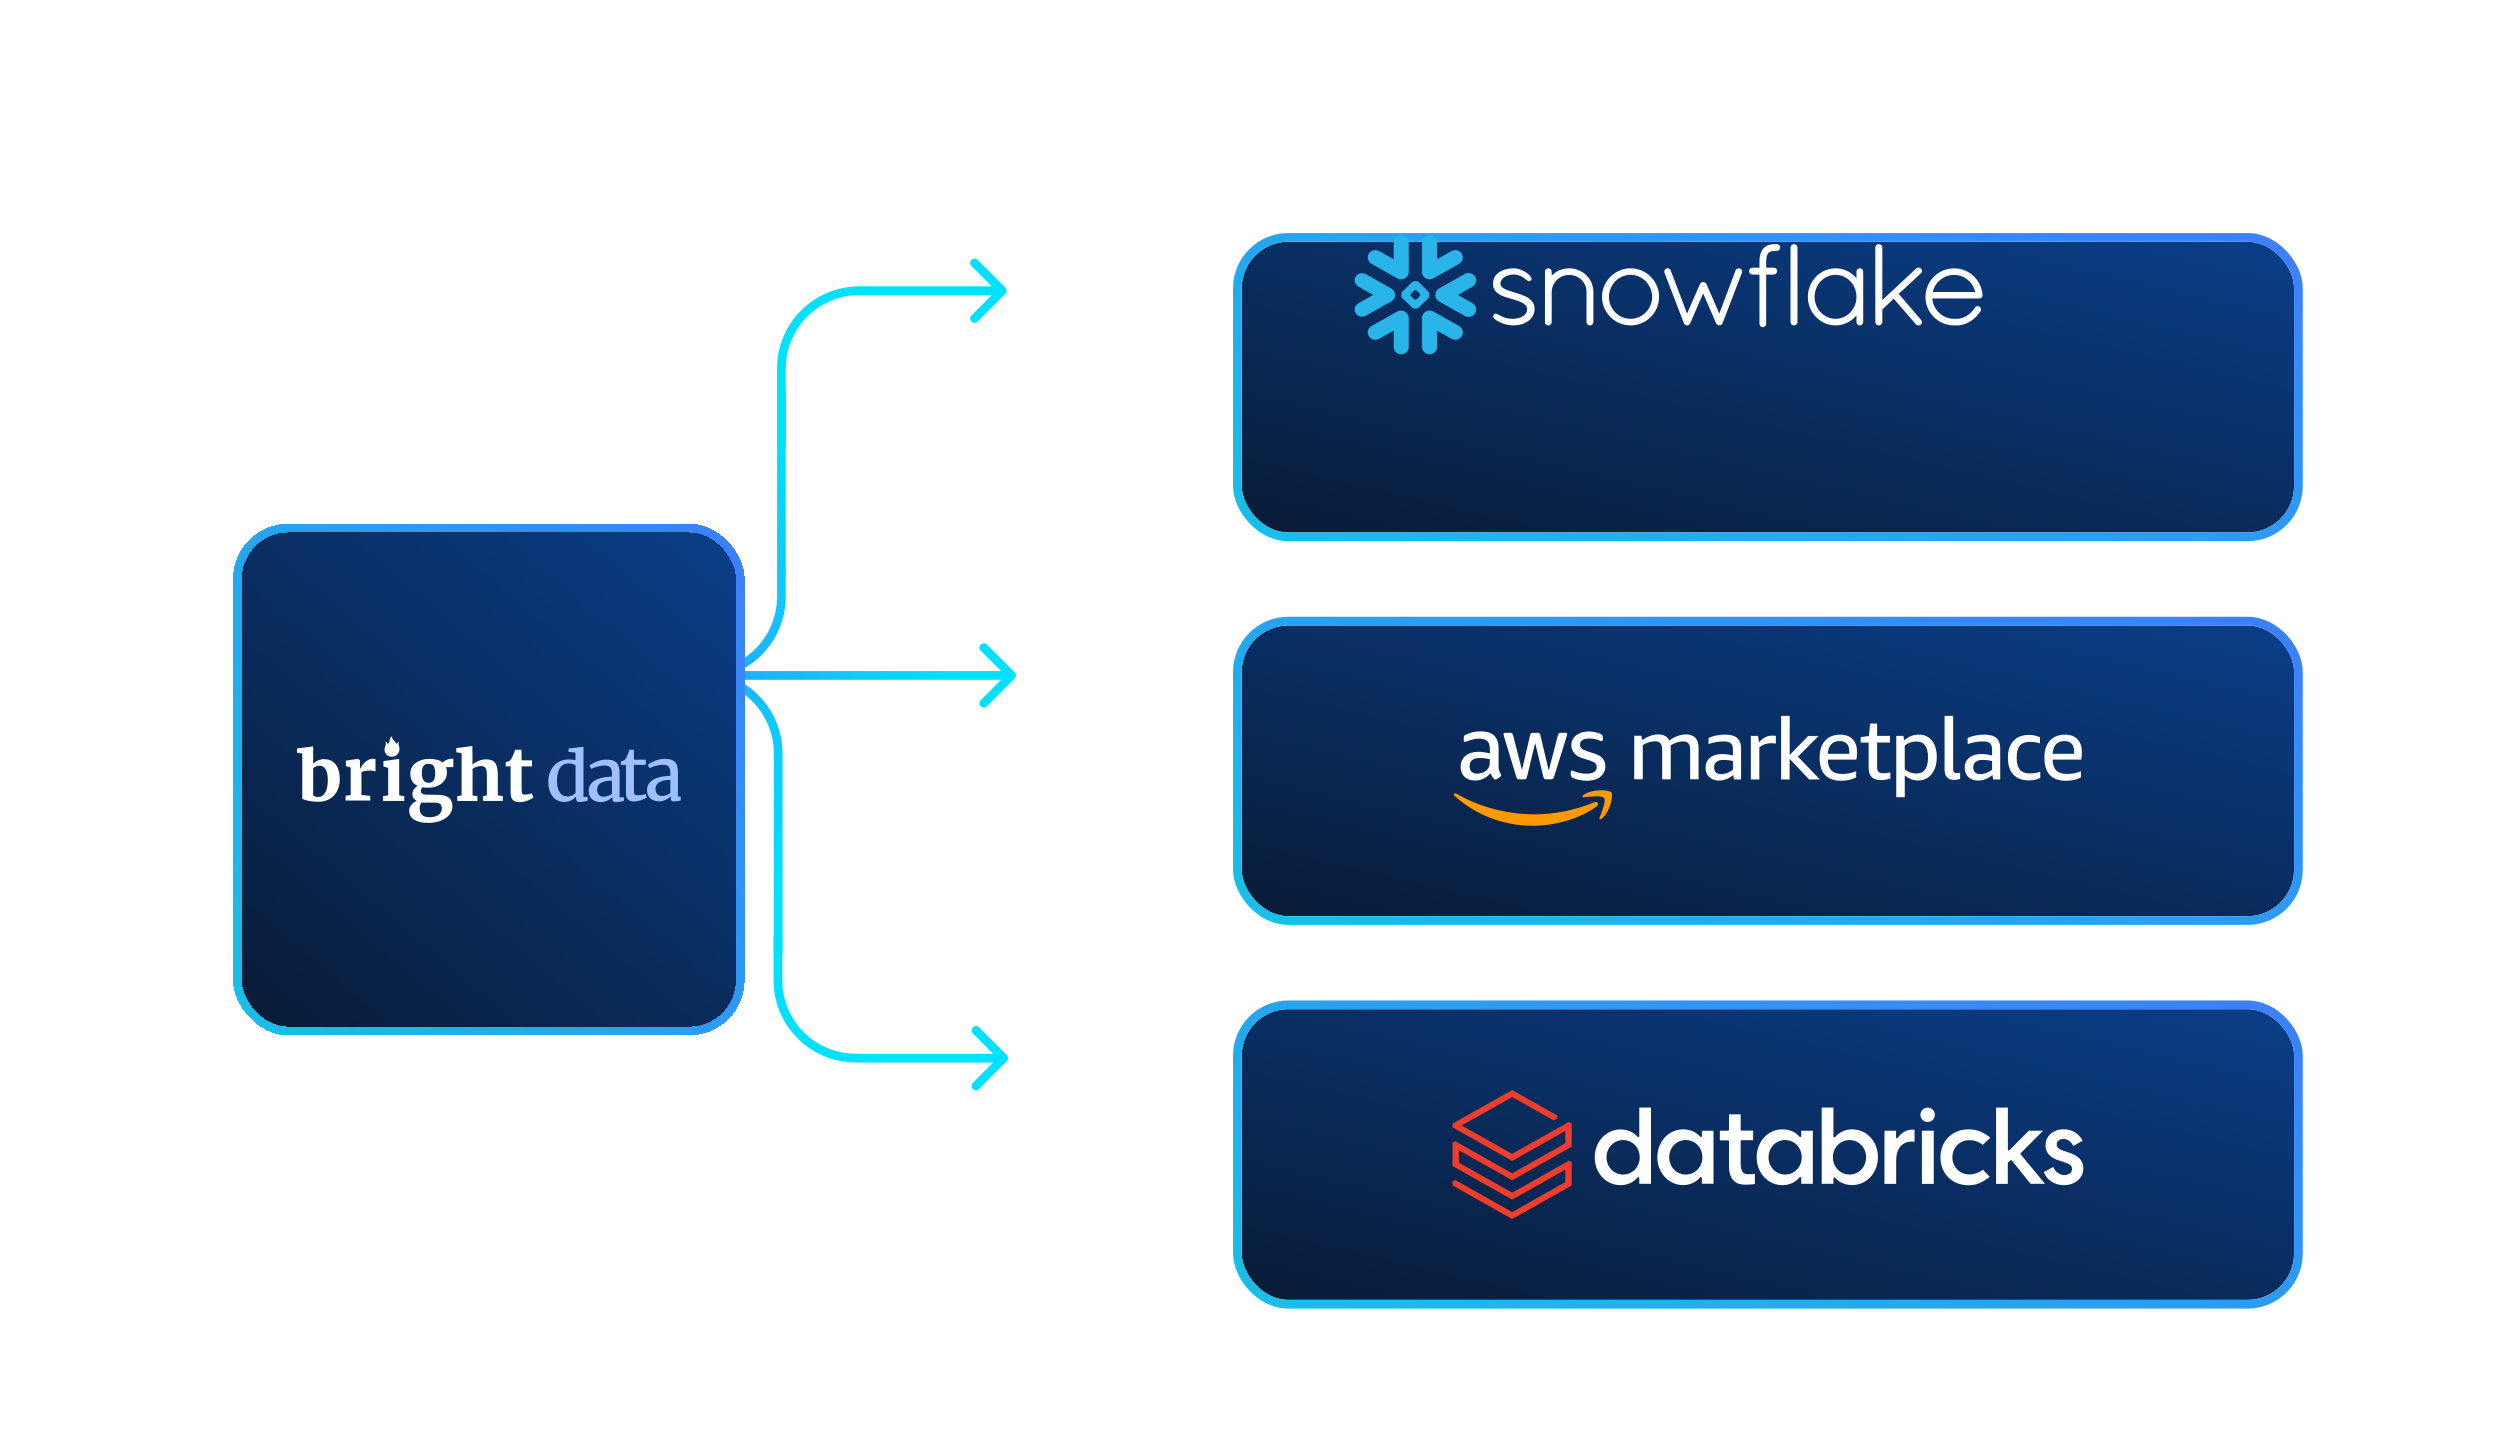 <svg width="430" height="250" viewBox="0 0 430 250" fill="none" xmlns="http://www.w3.org/2000/svg">
<g filter="url(#filter0_dd_6816_41953)">
<rect x="197" y="25" width="181" height="50" rx="8" fill="url(#paint0_linear_6816_41953)"/>
<rect x="196.25" y="24.25" width="182.5" height="51.5" rx="8.75" stroke="url(#paint1_linear_6816_41953)" stroke-width="1.5"/>
</g>
<path d="M250.956 56.076L246.534 53.584C245.913 53.235 245.119 53.442 244.759 54.048C244.62 54.287 244.566 54.55 244.592 54.805V59.676C244.592 60.372 245.172 60.938 245.887 60.938C246.6 60.938 247.18 60.372 247.18 59.676V56.875L249.657 58.271C250.278 58.622 251.074 58.412 251.432 57.806C251.792 57.2 251.579 56.425 250.956 56.076Z" fill="#29B5E8"/>
<path d="M239.96 50.735C239.967 50.285 239.724 49.867 239.325 49.641L234.904 47.15C234.712 47.042 234.492 46.985 234.272 46.985C233.818 46.985 233.396 47.222 233.17 47.604C232.82 48.195 233.029 48.954 233.635 49.295L236.184 50.73L233.635 52.166C233.342 52.331 233.131 52.598 233.044 52.917C232.956 53.237 233.001 53.571 233.17 53.858C233.396 54.24 233.818 54.477 234.27 54.477C234.492 54.477 234.712 54.419 234.904 54.311L239.325 51.821C239.721 51.597 239.963 51.182 239.96 50.735Z" fill="#29B5E8"/>
<path d="M235.907 45.385L240.328 47.876C240.844 48.168 241.48 48.072 241.887 47.685C242.145 47.453 242.305 47.123 242.305 46.756V41.764C242.305 41.066 241.725 40.5 241.012 40.5C240.297 40.5 239.717 41.066 239.717 41.764V44.605L237.206 43.191C236.585 42.84 235.79 43.047 235.431 43.654C235.071 44.26 235.286 45.035 235.907 45.385Z" fill="#29B5E8"/>
<path d="M245.849 50.938C245.849 51.033 245.793 51.165 245.723 51.235L243.971 52.945C243.901 53.013 243.764 53.068 243.666 53.068H243.22C243.122 53.068 242.984 53.013 242.915 52.945L241.161 51.235C241.091 51.165 241.034 51.033 241.034 50.938V50.502C241.034 50.405 241.091 50.273 241.161 50.205L242.915 48.493C242.984 48.425 243.122 48.37 243.22 48.37H243.666C243.764 48.37 243.901 48.425 243.971 48.493L245.723 50.205C245.793 50.273 245.849 50.405 245.849 50.502V50.938ZM244.285 50.728V50.71C244.285 50.64 244.244 50.543 244.193 50.491L243.675 49.988C243.624 49.937 243.525 49.896 243.451 49.896H243.432C243.361 49.896 243.261 49.937 243.208 49.988L242.693 50.491C242.642 50.541 242.6 50.638 242.6 50.71V50.728C242.6 50.8 242.642 50.897 242.693 50.947L243.208 51.452C243.261 51.501 243.361 51.542 243.432 51.542H243.451C243.525 51.542 243.624 51.501 243.675 51.452L244.193 50.947C244.244 50.897 244.285 50.8 244.285 50.728Z" fill="#29B5E8"/>
<path d="M246.534 47.876L250.956 45.385C251.577 45.036 251.791 44.26 251.432 43.654C251.072 43.047 250.278 42.84 249.657 43.191L247.18 44.587V41.764C247.18 41.066 246.6 40.5 245.887 40.5C245.172 40.5 244.592 41.066 244.592 41.764V46.656C244.567 46.91 244.618 47.174 244.759 47.413C245.119 48.019 245.913 48.227 246.534 47.876Z" fill="#29B5E8"/>
<path d="M241.215 53.437C240.921 53.382 240.607 53.428 240.328 53.584L235.907 56.076C235.286 56.425 235.071 57.2 235.431 57.806C235.79 58.414 236.585 58.622 237.206 58.271L239.717 56.857V59.676C239.717 60.372 240.297 60.938 241.012 60.938C241.725 60.938 242.305 60.372 242.305 59.676V54.684C242.305 54.054 241.832 53.532 241.215 53.437Z" fill="#29B5E8"/>
<path d="M253.719 47.589C253.361 46.981 252.565 46.774 251.944 47.125L247.523 49.615C247.099 49.854 246.866 50.291 246.873 50.736C246.869 51.178 247.103 51.61 247.523 51.845L251.944 54.337C252.565 54.686 253.359 54.478 253.719 53.872C254.079 53.266 253.864 52.491 253.243 52.141L250.739 50.73L253.243 49.319C253.866 48.971 254.079 48.195 253.719 47.589Z" fill="#29B5E8"/>
<path d="M341 50.745V50.747V50.806C341 51.109 340.739 51.334 340.416 51.334H332.359C332.373 51.518 332.398 51.698 332.437 51.875C332.811 53.566 334.305 54.824 336.08 54.838C336.085 54.838 336.175 54.838 336.314 54.838C336.336 54.838 336.358 54.838 336.38 54.838H336.549C336.585 54.838 336.622 54.838 336.661 54.836C336.695 54.836 336.729 54.834 336.764 54.831C336.766 54.831 336.769 54.831 336.771 54.829C337.359 54.784 337.953 54.554 338.483 54.186C338.483 54.186 338.483 54.186 338.485 54.186C338.512 54.167 338.541 54.145 338.568 54.124C338.573 54.122 338.578 54.117 338.585 54.112C338.607 54.096 338.632 54.077 338.656 54.058C338.666 54.051 338.673 54.044 338.683 54.037C338.702 54.022 338.722 54.006 338.741 53.989C338.754 53.98 338.768 53.968 338.781 53.959C338.795 53.944 338.81 53.93 338.827 53.918C338.842 53.904 338.859 53.89 338.873 53.876C338.886 53.866 338.898 53.855 338.91 53.843C338.929 53.826 338.947 53.81 338.966 53.793C338.976 53.784 338.986 53.772 338.995 53.762C339.015 53.743 339.034 53.724 339.054 53.706C339.064 53.696 339.071 53.689 339.081 53.679C339.1 53.658 339.12 53.637 339.139 53.616C339.149 53.609 339.157 53.599 339.164 53.59C339.186 53.568 339.205 53.547 339.225 53.526C339.232 53.516 339.242 53.507 339.249 53.497C339.269 53.474 339.286 53.453 339.306 53.431C339.315 53.419 339.325 53.408 339.335 53.396C339.352 53.374 339.369 53.355 339.384 53.337C339.398 53.318 339.411 53.301 339.423 53.285C339.435 53.268 339.447 53.254 339.459 53.237C339.479 53.211 339.498 53.185 339.515 53.159C339.523 53.15 339.528 53.143 339.533 53.136C339.581 53.067 339.628 52.996 339.674 52.923C339.674 52.923 339.674 52.92 339.677 52.918C339.686 52.901 339.699 52.887 339.711 52.871C339.716 52.864 339.721 52.857 339.728 52.852C339.735 52.84 339.745 52.833 339.752 52.824C339.76 52.816 339.767 52.809 339.774 52.802C339.784 52.795 339.791 52.788 339.801 52.781C339.809 52.774 339.816 52.767 339.826 52.762C339.838 52.753 339.852 52.743 339.867 52.736C339.877 52.729 339.889 52.722 339.899 52.717C339.911 52.712 339.921 52.708 339.931 52.703C339.94 52.698 339.95 52.696 339.957 52.691C339.972 52.686 339.984 52.684 339.999 52.679C340.006 52.677 340.011 52.675 340.018 52.672C340.065 52.663 340.114 52.656 340.16 52.656C340.211 52.656 340.265 52.663 340.314 52.677C340.316 52.677 340.316 52.677 340.319 52.677C340.338 52.684 340.36 52.689 340.38 52.698C340.385 52.7 340.39 52.7 340.395 52.703C340.416 52.712 340.436 52.722 340.456 52.734L340.465 52.738C340.734 52.928 340.817 53.259 340.653 53.531L340.651 53.533C340.631 53.564 340.612 53.594 340.592 53.623C340.587 53.63 340.583 53.637 340.578 53.644C340.006 54.486 339.23 55.157 338.363 55.559C338.343 55.566 338.326 55.576 338.307 55.585C338.304 55.585 338.3 55.588 338.297 55.588C337.897 55.767 337.467 55.893 337.008 55.945C336.998 55.945 336.988 55.947 336.979 55.947C336.939 55.952 336.9 55.957 336.861 55.959C336.839 55.959 336.817 55.961 336.793 55.964C336.766 55.964 336.737 55.966 336.71 55.968C336.656 55.968 336.603 55.971 336.549 55.971C336.541 55.971 336.339 55.971 336.202 55.971C336.124 55.971 336.08 55.971 336.075 55.971C333.365 55.952 331.182 53.762 331.182 51.081C331.182 48.354 333.379 46.153 336.112 46.153C336.192 46.153 336.273 46.155 336.353 46.157C337.306 46.205 338.185 46.519 338.915 47.035C338.917 47.037 338.92 47.039 338.922 47.039C338.964 47.068 339.003 47.099 339.042 47.127C339.061 47.144 339.083 47.16 339.105 47.177C339.125 47.191 339.144 47.207 339.164 47.221C340.192 48.052 340.885 49.298 341 50.74V50.745ZM332.437 50.22H339.73C339.369 48.517 337.858 47.285 336.112 47.285C334.334 47.285 332.835 48.494 332.437 50.22Z" fill="white"/>
<path d="M320.304 46.318C320.394 46.406 320.454 46.524 320.469 46.661C320.469 46.68 320.471 46.699 320.471 46.718V55.403C320.471 55.713 320.205 55.971 319.891 55.971C319.577 55.971 319.313 55.713 319.313 55.403V54.249C319.093 54.51 318.851 54.746 318.588 54.952C318.581 54.959 318.573 54.964 318.566 54.971C318.542 54.989 318.515 55.008 318.491 55.025C317.693 55.626 316.724 55.971 315.711 55.971C314.079 55.971 312.643 55.122 311.787 53.836C311.78 53.826 311.77 53.814 311.763 53.805C311.739 53.765 311.714 53.724 311.688 53.682C311.671 53.656 311.656 53.63 311.639 53.604C311.623 53.578 311.608 53.55 311.594 53.521C311.569 53.481 311.545 53.438 311.523 53.398C311.516 53.384 311.511 53.37 311.504 53.355C311.187 52.741 310.992 52.048 310.958 51.312C310.953 51.23 310.95 51.147 310.95 51.062C310.95 50.977 310.953 50.894 310.958 50.811C310.992 50.076 311.187 49.383 311.504 48.766C311.511 48.754 311.516 48.74 311.523 48.725C311.545 48.685 311.569 48.643 311.594 48.602C311.608 48.574 311.623 48.546 311.639 48.52C311.654 48.494 311.671 48.468 311.688 48.442C311.712 48.401 311.739 48.359 311.763 48.319C311.77 48.309 311.78 48.297 311.787 48.288C312.643 47.002 314.079 46.153 315.711 46.153C316.813 46.153 317.855 46.548 318.684 47.236C318.912 47.422 319.122 47.628 319.313 47.855V46.718C319.313 46.699 319.313 46.68 319.315 46.661C319.33 46.524 319.39 46.406 319.48 46.318C319.48 46.318 319.48 46.318 319.48 46.316C319.49 46.306 319.502 46.299 319.511 46.29C319.514 46.288 319.519 46.283 319.521 46.28C319.528 46.273 319.538 46.269 319.545 46.264C319.552 46.259 319.56 46.252 319.567 46.247C319.572 46.245 319.577 46.243 319.581 46.238C319.593 46.233 319.603 46.226 319.615 46.219C319.618 46.219 319.62 46.217 319.623 46.217C319.637 46.209 319.652 46.202 319.666 46.195C319.666 46.195 319.666 46.195 319.668 46.195C319.702 46.181 319.739 46.172 319.775 46.164C319.777 46.164 319.782 46.162 319.784 46.162C319.799 46.16 319.816 46.157 319.833 46.155C319.852 46.155 319.872 46.153 319.891 46.153C319.913 46.153 319.932 46.155 319.951 46.155C319.968 46.157 319.983 46.16 320 46.162C320.002 46.162 320.004 46.164 320.009 46.164C320.046 46.172 320.082 46.181 320.116 46.195H320.118C320.133 46.202 320.147 46.209 320.159 46.217C320.164 46.217 320.166 46.219 320.169 46.219C320.179 46.226 320.191 46.233 320.2 46.238C320.205 46.243 320.212 46.245 320.217 46.247C320.224 46.252 320.232 46.259 320.239 46.264C320.246 46.269 320.254 46.273 320.261 46.28C320.266 46.283 320.268 46.288 320.273 46.29C320.283 46.299 320.295 46.306 320.302 46.316C320.304 46.318 320.304 46.318 320.304 46.318ZM315.711 54.838C317.696 54.838 319.313 53.145 319.313 51.062C319.313 48.969 317.696 47.267 315.711 47.267C313.74 47.267 312.108 48.967 312.108 51.062C312.108 51.128 312.111 51.192 312.113 51.256C312.113 51.284 312.118 51.31 312.118 51.336C312.121 51.374 312.123 51.412 312.128 51.447C312.13 51.478 312.135 51.506 312.137 51.535C312.142 51.568 312.145 51.603 312.15 51.636C312.154 51.662 312.159 51.686 312.162 51.71C312.169 51.748 312.174 51.785 312.181 51.823C312.186 51.842 312.191 51.859 312.193 51.875C312.203 51.92 312.212 51.963 312.222 52.008C312.225 52.017 312.227 52.027 312.232 52.036C312.643 53.654 314.055 54.838 315.711 54.838Z" fill="white"/>
<path d="M305.6 41.987H305.443C305.424 41.987 305.402 41.987 305.383 41.99C305.361 41.987 305.342 41.987 305.32 41.987C305.264 41.987 305.209 41.987 305.153 41.99C305.144 41.99 305.132 41.992 305.122 41.992C305.078 41.992 305.035 41.995 304.991 42C304.984 42 304.974 42 304.967 42C304.921 42.005 304.878 42.007 304.834 42.012C304.829 42.014 304.825 42.014 304.82 42.014C304.771 42.022 304.726 42.026 304.682 42.034C304.68 42.034 304.677 42.034 304.677 42.034C304.385 42.08 304.121 42.162 303.887 42.278C303.887 42.281 303.885 42.281 303.882 42.281C303.848 42.3 303.812 42.319 303.778 42.339C303.771 42.341 303.766 42.346 303.759 42.351C303.73 42.368 303.701 42.385 303.672 42.404C303.66 42.411 303.65 42.421 303.64 42.428C303.616 42.443 303.595 42.46 303.57 42.477C303.553 42.491 303.537 42.506 303.52 42.518C303.505 42.53 303.491 42.542 303.476 42.554C303.45 42.578 303.425 42.6 303.401 42.624C303.396 42.629 303.392 42.634 303.387 42.639C303.358 42.67 303.329 42.7 303.3 42.731C303.295 42.738 303.29 42.746 303.285 42.75C303.261 42.777 303.237 42.804 303.215 42.83C303.208 42.842 303.198 42.855 303.191 42.867C303.172 42.891 303.155 42.913 303.138 42.937C303.133 42.947 303.128 42.954 303.121 42.961C303.102 42.99 303.082 43.019 303.065 43.048C303.063 43.053 303.06 43.056 303.058 43.06C302.901 43.319 302.79 43.625 302.72 43.993C302.72 43.998 302.72 44.005 302.717 44.01C302.708 44.056 302.7 44.104 302.693 44.153C302.691 44.167 302.688 44.182 302.688 44.196C302.681 44.237 302.676 44.279 302.671 44.322C302.669 44.346 302.667 44.37 302.664 44.397C302.659 44.431 302.654 44.463 302.652 44.499C302.65 44.535 302.647 44.572 302.645 44.61C302.642 44.635 302.642 44.659 302.64 44.685C302.638 44.736 302.635 44.789 302.633 44.843C302.633 44.857 302.63 44.867 302.63 44.879C302.628 44.947 302.628 45.017 302.628 45.085V46.041H301.424C301.349 46.039 301.275 46.054 301.207 46.078C300.989 46.158 300.835 46.364 300.835 46.603C300.835 46.829 300.946 47.02 301.12 47.131C301.207 47.187 301.308 47.221 301.42 47.226H301.424V47.228H302.628V55.675C302.625 55.687 302.628 55.697 302.628 55.709C302.628 55.716 302.628 55.724 302.628 55.731C302.635 55.867 302.691 55.99 302.78 56.084L302.783 56.087C302.795 56.099 302.809 56.111 302.821 56.123C302.824 56.126 302.826 56.126 302.828 56.128C302.838 56.138 302.85 56.145 302.86 56.152C302.865 56.157 302.872 56.162 302.877 56.164C302.882 56.169 302.886 56.172 302.894 56.174C302.988 56.235 303.099 56.269 303.218 56.269C303.237 56.269 303.256 56.266 303.273 56.264C303.387 56.254 303.491 56.206 303.575 56.135L303.578 56.133C303.59 56.123 303.599 56.114 303.609 56.101C303.611 56.099 303.616 56.097 303.619 56.094C303.628 56.084 303.636 56.075 303.643 56.068C303.735 55.956 303.785 55.818 303.778 55.675V47.228H305.074V47.226H305.078C305.422 47.209 305.673 46.94 305.663 46.606C305.663 46.603 305.663 46.603 305.663 46.601C305.666 46.589 305.663 46.577 305.663 46.565C305.663 46.56 305.663 46.555 305.663 46.553C305.654 46.424 305.598 46.308 305.511 46.218C305.511 46.218 305.511 46.218 305.511 46.216C305.509 46.216 305.509 46.216 305.509 46.216C305.497 46.204 305.487 46.194 305.475 46.184C305.47 46.18 305.465 46.177 305.463 46.172C305.453 46.165 305.446 46.16 305.436 46.153C305.429 46.148 305.419 46.141 305.412 46.136C305.407 46.134 305.4 46.129 305.395 46.126C305.383 46.119 305.371 46.112 305.359 46.107C305.356 46.105 305.351 46.102 305.349 46.102C305.335 46.095 305.32 46.088 305.306 46.083C305.303 46.08 305.301 46.08 305.296 46.078C305.281 46.073 305.267 46.068 305.252 46.063C305.248 46.063 305.243 46.061 305.238 46.061C305.223 46.059 305.211 46.054 305.197 46.051C305.19 46.051 305.182 46.051 305.175 46.049C305.165 46.046 305.153 46.046 305.141 46.044C305.132 46.044 305.122 46.044 305.115 46.044C305.107 46.044 305.1 46.041 305.093 46.041C305.086 46.041 305.076 46.041 305.074 46.041H303.778V45.087C303.778 45.08 303.778 45.073 303.778 45.068C303.781 45.02 303.781 44.971 303.783 44.925C303.783 44.913 303.783 44.898 303.785 44.886C303.785 44.845 303.788 44.804 303.79 44.765C303.79 44.758 303.793 44.748 303.793 44.741C303.795 44.695 303.8 44.649 303.805 44.605C303.851 44.133 303.952 43.835 304.059 43.654C304.061 43.649 304.061 43.646 304.063 43.642C304.071 43.63 304.08 43.617 304.088 43.605C304.092 43.596 304.1 43.586 304.107 43.576C304.109 43.571 304.114 43.562 304.119 43.557C304.131 43.54 304.143 43.525 304.158 43.511C304.31 43.339 304.547 43.235 304.89 43.194C304.895 43.194 304.897 43.191 304.904 43.191C304.924 43.189 304.945 43.186 304.965 43.186C304.974 43.184 304.987 43.184 304.996 43.181C305.016 43.181 305.032 43.179 305.052 43.179C305.066 43.179 305.078 43.177 305.095 43.177C305.112 43.174 305.129 43.174 305.146 43.174C305.163 43.174 305.18 43.172 305.197 43.172C305.214 43.172 305.231 43.172 305.248 43.172C305.272 43.172 305.296 43.172 305.32 43.172H305.322C305.342 43.172 305.359 43.169 305.378 43.167C305.4 43.169 305.422 43.172 305.443 43.172H305.6C305.924 43.172 306.19 42.905 306.19 42.578C306.19 42.252 305.924 41.987 305.6 41.987Z" fill="white"/>
<path d="M308.799 42.035C308.799 42.035 308.797 42.033 308.795 42.033C308.782 42.028 308.773 42.023 308.758 42.021C308.753 42.018 308.746 42.016 308.739 42.014C308.729 42.011 308.719 42.009 308.709 42.007C308.7 42.004 308.69 41.999 308.682 41.999C308.67 41.997 308.66 41.995 308.648 41.995C308.639 41.992 308.631 41.992 308.621 41.99C308.602 41.987 308.58 41.987 308.561 41.987C308.243 41.987 307.975 42.246 307.975 42.554V55.402C307.975 55.713 308.243 55.971 308.561 55.971C308.58 55.971 308.602 55.971 308.621 55.969C308.624 55.969 308.629 55.966 308.631 55.966C308.648 55.964 308.665 55.962 308.682 55.959C308.685 55.959 308.69 55.957 308.695 55.957C308.709 55.952 308.724 55.95 308.739 55.945C308.741 55.945 308.743 55.945 308.746 55.943C308.97 55.874 309.136 55.689 309.16 55.461C309.163 55.442 309.165 55.423 309.165 55.402V42.554C309.165 42.535 309.163 42.516 309.16 42.497C309.138 42.289 308.997 42.116 308.799 42.035Z" fill="white"/>
<path d="M263.935 52.956C263.93 52.923 263.93 52.892 263.925 52.861C263.922 52.838 263.92 52.816 263.917 52.795C263.913 52.769 263.91 52.745 263.905 52.719C263.9 52.696 263.895 52.672 263.891 52.646C263.888 52.627 263.883 52.606 263.878 52.587C263.871 52.559 263.866 52.533 263.859 52.504C263.854 52.49 263.849 52.474 263.844 52.459C263.837 52.429 263.827 52.4 263.815 52.372C263.812 52.36 263.807 52.348 263.805 52.339C263.792 52.306 263.78 52.275 263.766 52.242C263.763 52.237 263.761 52.23 263.758 52.223C263.741 52.19 263.726 52.154 263.709 52.121C263.707 52.119 263.707 52.117 263.704 52.114C263.565 51.842 263.366 51.615 263.123 51.424C263.123 51.421 263.123 51.421 263.121 51.421C263.087 51.395 263.052 51.367 263.015 51.341C263.015 51.341 263.013 51.339 263.011 51.336C263.008 51.336 263.006 51.334 263.003 51.331C262.981 51.317 262.959 51.301 262.939 51.286C262.638 51.081 262.305 50.918 261.819 50.738C261.812 50.736 261.805 50.733 261.797 50.731C261.79 50.726 261.78 50.724 261.773 50.719C261.498 50.62 261.214 50.525 260.922 50.433C260.922 50.433 260.922 50.433 260.92 50.433C260.92 50.433 260.917 50.433 260.917 50.43C260.912 50.43 260.907 50.428 260.9 50.426C260.873 50.416 260.844 50.407 260.804 50.395C260.785 50.39 260.77 50.386 260.755 50.381C260.657 50.348 260.557 50.317 260.456 50.284C260.385 50.26 260.309 50.236 260.219 50.208C260.194 50.201 260.135 50.182 260.086 50.168C260.084 50.168 260.084 50.166 260.081 50.166C260.052 50.156 260.022 50.147 259.991 50.137C259.745 50.062 259.544 49.995 259.373 49.934C259.093 49.834 258.839 49.728 258.63 49.6C258.625 49.598 258.62 49.596 258.618 49.593C258.334 49.418 258.137 49.203 258.091 48.922L258.088 48.919C258.086 48.901 258.084 48.879 258.084 48.86C258.081 48.855 258.081 48.853 258.081 48.851C258.079 48.827 258.079 48.806 258.079 48.782C258.079 48.749 258.081 48.716 258.084 48.685C258.084 48.676 258.084 48.669 258.086 48.662C258.088 48.636 258.091 48.612 258.093 48.588C258.096 48.581 258.096 48.574 258.098 48.567C258.103 48.541 258.108 48.517 258.113 48.491C258.115 48.489 258.115 48.484 258.118 48.48C258.125 48.451 258.133 48.425 258.142 48.399C258.142 48.397 258.142 48.397 258.142 48.397C258.27 48.03 258.571 47.758 258.927 47.567C258.951 47.555 258.976 47.543 258.998 47.531C259.022 47.52 259.044 47.508 259.066 47.498C259.103 47.482 259.14 47.465 259.177 47.451C259.199 47.441 259.218 47.432 259.241 47.425C259.28 47.411 259.319 47.397 259.358 47.382C259.378 47.375 259.4 47.368 259.422 47.361C259.461 47.349 259.498 47.337 259.537 47.328C259.562 47.321 259.584 47.314 259.608 47.309C259.645 47.3 259.682 47.292 259.716 47.283C259.741 47.278 259.765 47.274 259.79 47.269C259.829 47.262 259.866 47.255 259.9 47.25C259.922 47.248 259.942 47.245 259.964 47.24C260.005 47.236 260.049 47.231 260.094 47.229C260.103 47.226 260.113 47.226 260.125 47.224C260.179 47.221 260.233 47.219 260.285 47.219C260.346 47.219 260.407 47.221 260.466 47.224C260.476 47.224 260.486 47.224 260.493 47.224C260.927 47.25 261.277 47.352 261.567 47.486C261.589 47.496 261.611 47.508 261.633 47.517C261.645 47.524 261.657 47.531 261.67 47.536C261.697 47.55 261.724 47.564 261.753 47.581C261.758 47.583 261.763 47.586 261.768 47.588C261.797 47.605 261.827 47.623 261.856 47.64C261.858 47.642 261.861 47.642 261.861 47.642C261.893 47.661 261.925 47.683 261.956 47.702C261.956 47.704 261.959 47.704 261.959 47.706C261.991 47.725 262.02 47.744 262.05 47.765C262.062 47.775 262.072 47.782 262.084 47.789C262.153 47.839 262.26 47.919 262.358 47.997C262.371 48.004 262.381 48.011 262.388 48.018C262.461 48.078 262.53 48.13 262.596 48.177C262.609 48.186 262.618 48.193 262.626 48.198C262.628 48.2 262.631 48.203 262.633 48.203C262.64 48.208 262.648 48.212 262.655 48.217C262.672 48.229 262.692 48.241 262.709 48.253C262.716 48.257 262.724 48.26 262.731 48.264C262.748 48.274 262.765 48.283 262.783 48.293C262.79 48.295 262.795 48.297 262.802 48.3C262.822 48.309 262.839 48.316 262.859 48.324C262.863 48.326 262.866 48.326 262.871 48.328C262.893 48.335 262.915 48.342 262.937 48.345C262.937 48.345 262.937 48.345 262.939 48.347C262.988 48.354 263.035 48.357 263.084 48.345C263.089 48.345 263.094 48.342 263.099 48.342C263.111 48.34 263.126 48.335 263.138 48.333C263.143 48.331 263.145 48.328 263.15 48.326C263.155 48.326 263.16 48.324 263.165 48.321C263.185 48.312 263.204 48.302 263.224 48.29C263.229 48.29 263.231 48.288 263.234 48.286C263.256 48.272 263.275 48.257 263.295 48.241C263.297 48.238 263.297 48.238 263.297 48.238C263.314 48.224 263.329 48.208 263.344 48.191C263.354 48.179 263.364 48.165 263.371 48.151C263.373 48.148 263.376 48.146 263.376 48.144C263.479 47.978 263.42 47.761 263.238 47.524C263.236 47.52 263.234 47.515 263.229 47.51C263.221 47.501 263.216 47.493 263.209 47.484C262.792 46.964 261.844 46.394 260.964 46.212C260.959 46.212 260.954 46.212 260.949 46.209C260.912 46.202 260.873 46.195 260.836 46.188C260.826 46.188 260.814 46.186 260.804 46.184C260.773 46.179 260.741 46.174 260.709 46.172C260.697 46.169 260.684 46.167 260.672 46.167C260.643 46.164 260.611 46.162 260.581 46.16C260.569 46.157 260.557 46.157 260.547 46.155C260.505 46.155 260.466 46.153 260.427 46.153C260.363 46.153 260.299 46.153 260.238 46.155C260.204 46.155 260.17 46.157 260.133 46.16C260.108 46.162 260.079 46.162 260.054 46.162C260.005 46.167 259.959 46.169 259.912 46.174C259.9 46.174 259.885 46.174 259.873 46.176C259.819 46.181 259.765 46.186 259.714 46.193C259.706 46.193 259.701 46.193 259.696 46.193C259.64 46.2 259.586 46.207 259.532 46.217C259.53 46.217 259.525 46.217 259.522 46.217C259.468 46.224 259.415 46.233 259.363 46.243C259.361 46.243 259.358 46.245 259.353 46.245C259.243 46.264 259.135 46.288 259.032 46.313C259.03 46.313 259.03 46.316 259.03 46.316C258.978 46.328 258.927 46.342 258.875 46.356C258.826 46.37 258.78 46.387 258.736 46.401C258.731 46.401 258.728 46.403 258.723 46.403C258.679 46.42 258.635 46.434 258.591 46.451C258.586 46.453 258.581 46.455 258.579 46.455C258.535 46.472 258.495 46.489 258.454 46.507C258.449 46.51 258.441 46.51 258.436 46.514C258.4 46.529 258.361 46.548 258.326 46.564C258.316 46.569 258.309 46.571 258.302 46.576C258.265 46.593 258.231 46.609 258.196 46.628C258.186 46.633 258.179 46.638 258.169 46.642C258.137 46.659 258.106 46.678 258.074 46.697C258.064 46.701 258.054 46.706 258.044 46.713C258.003 46.737 257.963 46.763 257.924 46.786C257.878 46.82 257.831 46.85 257.789 46.883C257.784 46.883 257.782 46.886 257.782 46.888C257.574 47.037 257.395 47.196 257.248 47.38C257.243 47.387 257.235 47.394 257.23 47.401C257.213 47.427 257.194 47.451 257.177 47.475C257.164 47.493 257.152 47.512 257.14 47.531C257.13 47.545 257.12 47.56 257.113 47.574C257.093 47.605 257.076 47.635 257.059 47.669C257.056 47.673 257.054 47.676 257.052 47.68C256.919 47.933 256.843 48.224 256.814 48.577C256.814 48.581 256.814 48.586 256.811 48.591C256.809 48.652 256.804 48.714 256.802 48.78C256.802 48.83 256.802 48.879 256.804 48.929C256.804 48.936 256.804 48.943 256.804 48.95C256.831 49.626 257.15 50.135 257.726 50.53C257.731 50.532 257.735 50.537 257.74 50.539C257.765 50.556 257.789 50.572 257.814 50.589C257.831 50.601 257.851 50.61 257.868 50.622C257.873 50.627 257.88 50.629 257.885 50.631C258.454 50.979 259.15 51.178 259.731 51.336C260.015 51.416 260.27 51.485 260.346 51.506C260.363 51.511 260.38 51.516 260.395 51.523C260.743 51.634 261.01 51.724 261.231 51.809C261.248 51.814 261.263 51.821 261.28 51.826C261.285 51.828 261.292 51.83 261.3 51.835C261.425 51.885 261.547 51.937 261.665 51.993C261.763 52.041 261.854 52.09 261.944 52.142C262.177 52.282 262.356 52.433 262.476 52.599C262.481 52.604 262.484 52.608 262.486 52.613C262.498 52.627 262.508 52.641 262.515 52.658C262.523 52.667 262.528 52.675 262.533 52.684C262.54 52.696 262.547 52.708 262.552 52.719C262.56 52.731 262.564 52.745 262.572 52.757C262.577 52.767 262.582 52.776 262.586 52.786C262.591 52.8 262.599 52.814 262.604 52.831C262.606 52.838 262.611 52.847 262.613 52.857C262.618 52.873 262.623 52.89 262.628 52.906C262.631 52.913 262.633 52.92 262.635 52.93C262.64 52.947 262.645 52.965 262.648 52.982C262.65 52.989 262.653 52.998 262.653 53.006C262.655 53.025 262.658 53.043 262.66 53.062C262.662 53.069 262.662 53.077 262.662 53.084C262.665 53.112 262.667 53.138 262.667 53.166C262.667 53.209 262.665 53.249 262.662 53.289C262.662 53.301 262.66 53.313 262.66 53.325C262.658 53.355 262.653 53.386 262.645 53.417C262.645 53.426 262.643 53.436 262.64 53.445C262.626 53.528 262.601 53.606 262.569 53.684C262.567 53.687 262.567 53.689 262.567 53.691C262.55 53.727 262.533 53.765 262.513 53.798C262.51 53.803 262.51 53.805 262.508 53.807C262.466 53.883 262.417 53.956 262.356 54.025C262.327 54.06 262.295 54.093 262.263 54.126C262.26 54.126 262.26 54.126 262.26 54.129C262.194 54.193 262.121 54.252 262.045 54.306C262.042 54.309 262.04 54.309 262.04 54.311C262.003 54.334 261.966 54.361 261.93 54.382C261.925 54.387 261.92 54.389 261.915 54.391C261.851 54.429 261.782 54.467 261.714 54.5C261.689 54.512 261.665 54.524 261.638 54.535C261.611 54.547 261.581 54.562 261.552 54.573C261.528 54.583 261.505 54.592 261.481 54.602C261.415 54.625 261.351 54.649 261.285 54.67C261.275 54.673 261.265 54.675 261.255 54.68C261.216 54.692 261.177 54.701 261.138 54.713C261.128 54.715 261.116 54.72 261.106 54.722C260.976 54.755 260.849 54.782 260.728 54.8C260.726 54.8 260.724 54.8 260.721 54.8C260.66 54.81 260.601 54.817 260.545 54.824C260.523 54.826 260.503 54.829 260.481 54.829C260.461 54.831 260.442 54.831 260.42 54.834C260.373 54.836 260.324 54.838 260.28 54.838C260.189 54.838 260.101 54.836 260.015 54.831C259.981 54.831 259.946 54.829 259.912 54.826C259.866 54.822 259.817 54.819 259.772 54.815C259.731 54.812 259.687 54.807 259.647 54.803C259.611 54.798 259.576 54.793 259.542 54.788C259.466 54.777 259.395 54.767 259.324 54.753C259.292 54.746 259.258 54.741 259.226 54.734C259.189 54.725 259.152 54.718 259.115 54.708C259.074 54.699 259.035 54.689 258.995 54.677C258.968 54.67 258.939 54.663 258.914 54.656C258.848 54.637 258.782 54.616 258.718 54.592C258.704 54.587 258.689 54.583 258.674 54.578C258.532 54.526 258.392 54.469 258.255 54.403C258.25 54.401 258.243 54.396 258.235 54.394C258.147 54.351 257.998 54.271 257.856 54.193C257.843 54.186 257.829 54.178 257.816 54.171C257.716 54.115 257.63 54.067 257.549 54.029C257.542 54.025 257.537 54.022 257.532 54.02C257.527 54.018 257.522 54.015 257.52 54.015C257.498 54.006 257.481 53.996 257.461 53.989C257.454 53.987 257.449 53.985 257.444 53.982C257.392 53.963 257.346 53.949 257.299 53.944C257.284 53.942 257.27 53.942 257.255 53.942C257.25 53.94 257.245 53.94 257.24 53.94C257.147 53.94 257.066 53.97 256.99 54.039C256.973 54.053 256.958 54.067 256.944 54.084C256.941 54.089 256.936 54.093 256.931 54.098C256.922 54.11 256.914 54.119 256.907 54.129C256.902 54.136 256.897 54.143 256.895 54.148C256.887 54.157 256.88 54.167 256.875 54.176C256.87 54.183 256.868 54.19 256.865 54.197C256.86 54.207 256.855 54.216 256.851 54.226C256.848 54.233 256.846 54.238 256.843 54.245C256.838 54.257 256.836 54.266 256.833 54.275C256.831 54.282 256.828 54.287 256.828 54.294C256.826 54.306 256.824 54.318 256.821 54.33C256.821 54.334 256.819 54.339 256.819 54.344C256.816 54.361 256.816 54.375 256.816 54.389C256.816 54.391 256.816 54.394 256.816 54.396C256.816 54.415 256.819 54.431 256.824 54.45C256.824 54.453 256.824 54.458 256.824 54.46C256.828 54.474 256.831 54.491 256.836 54.505C256.838 54.512 256.841 54.519 256.843 54.526C256.848 54.538 256.851 54.552 256.858 54.564C256.86 54.571 256.863 54.576 256.865 54.581C256.897 54.651 256.949 54.725 257.015 54.796C257.086 54.871 257.177 54.947 257.282 55.025C257.284 55.025 257.284 55.025 257.284 55.027C257.314 55.046 257.343 55.068 257.375 55.089C257.382 55.094 257.387 55.098 257.395 55.101C257.481 55.157 257.571 55.212 257.674 55.269C257.699 55.283 257.723 55.297 257.748 55.309C257.772 55.323 257.797 55.335 257.821 55.347C257.851 55.363 257.885 55.38 257.917 55.396C257.939 55.406 257.959 55.418 257.981 55.427C258.03 55.451 258.081 55.474 258.133 55.498C258.14 55.503 258.145 55.505 258.152 55.507C258.209 55.533 258.265 55.557 258.321 55.578C258.346 55.588 258.368 55.597 258.392 55.607C258.397 55.609 258.402 55.611 258.407 55.611C258.932 55.81 259.579 55.943 260.15 55.966C260.192 55.968 260.236 55.971 260.277 55.971H260.28C260.299 55.971 260.317 55.971 260.336 55.968C260.38 55.968 260.424 55.968 260.469 55.968C260.473 55.968 260.478 55.968 260.483 55.966C261.412 55.938 262.175 55.706 262.824 55.247C262.824 55.245 262.824 55.245 262.824 55.245C263.545 54.72 263.942 53.98 263.942 53.164C263.942 53.112 263.94 53.06 263.937 53.01C263.937 52.991 263.935 52.972 263.935 52.956Z" fill="white"/>
<path d="M269.905 46.153C269.902 46.153 269.9 46.153 269.897 46.153C268.753 46.153 267.672 46.603 266.891 47.399V46.721C266.891 46.409 266.641 46.153 266.324 46.153C266.302 46.153 266.282 46.155 266.263 46.155C266.123 46.169 266 46.228 265.909 46.316C265.906 46.316 265.906 46.316 265.904 46.319C265.897 46.328 265.887 46.337 265.879 46.347C265.875 46.349 265.87 46.354 265.867 46.359C265.86 46.366 265.855 46.373 265.85 46.38C265.845 46.387 265.84 46.394 265.833 46.401C265.83 46.406 265.828 46.411 265.825 46.416C265.818 46.428 265.811 46.439 265.803 46.449C265.803 46.451 265.803 46.454 265.801 46.456C265.793 46.47 265.786 46.484 265.779 46.499C265.766 46.534 265.754 46.57 265.747 46.605C265.747 46.608 265.747 46.61 265.744 46.61C265.742 46.629 265.739 46.645 265.737 46.662C265.737 46.681 265.735 46.7 265.735 46.721V55.521L265.727 55.559L265.757 55.582C265.757 55.594 265.759 55.611 265.766 55.627C265.766 55.63 265.769 55.635 265.769 55.637C265.774 55.649 265.781 55.663 265.793 55.675C265.87 55.815 266.01 55.921 266.174 55.968L266.186 55.971H266.324C266.346 55.971 266.368 55.971 266.39 55.968C266.405 55.966 266.42 55.961 266.434 55.959C266.442 55.959 266.447 55.959 266.454 55.957C266.474 55.952 266.493 55.947 266.513 55.94C266.513 55.94 266.513 55.94 266.516 55.94C266.619 55.905 266.707 55.843 266.766 55.76C266.768 55.758 266.771 55.755 266.773 55.753C266.813 55.713 266.835 55.67 266.857 55.611C266.859 55.604 266.862 55.599 266.862 55.594C266.864 55.592 266.864 55.592 266.864 55.589C266.874 55.561 266.881 55.533 266.889 55.504L266.891 55.495V50.169C266.931 48.581 268.276 47.29 269.892 47.288C269.895 47.288 269.895 47.288 269.897 47.288C271.543 47.288 272.881 48.579 272.881 50.166V55.402C272.881 55.424 272.884 55.443 272.886 55.462C272.899 55.599 272.96 55.717 273.051 55.805C273.051 55.805 273.053 55.805 273.053 55.807C273.063 55.817 273.073 55.824 273.083 55.834C273.088 55.838 273.09 55.841 273.095 55.843C273.102 55.85 273.11 55.855 273.117 55.859C273.124 55.867 273.132 55.871 273.139 55.876C273.147 55.879 273.152 55.881 273.156 55.886C273.166 55.893 273.179 55.897 273.188 55.905C273.191 55.905 273.193 55.907 273.198 55.907C273.21 55.914 273.225 55.921 273.24 55.928H273.242C273.277 55.943 273.314 55.952 273.35 55.959C273.355 55.959 273.358 55.961 273.36 55.961C273.377 55.964 273.392 55.966 273.409 55.968C273.429 55.971 273.449 55.971 273.471 55.971C273.49 55.971 273.51 55.971 273.53 55.968C273.547 55.966 273.564 55.964 273.579 55.961C273.581 55.961 273.586 55.959 273.589 55.959C273.628 55.952 273.662 55.943 273.699 55.928C273.714 55.921 273.729 55.914 273.743 55.907C273.746 55.907 273.748 55.905 273.751 55.905C273.763 55.897 273.773 55.893 273.785 55.886C273.79 55.881 273.795 55.879 273.8 55.876C273.807 55.871 273.815 55.867 273.822 55.859C273.829 55.855 273.839 55.85 273.847 55.843C273.849 55.841 273.854 55.838 273.856 55.834C273.866 55.824 273.878 55.817 273.888 55.807C273.888 55.805 273.888 55.805 273.888 55.805C273.982 55.717 274.043 55.599 274.055 55.462C274.058 55.443 274.058 55.424 274.058 55.402V50.166C274.058 47.956 272.196 46.157 269.905 46.153Z" fill="white"/>
<path d="M280.455 46.153C283.162 46.153 285.364 48.354 285.364 51.062C285.364 53.769 283.162 55.971 280.455 55.971C280.37 55.971 280.287 55.968 280.205 55.964C280.193 55.964 280.183 55.964 280.17 55.961C280.098 55.959 280.026 55.952 279.956 55.945C279.953 55.945 279.951 55.945 279.948 55.945C278.879 55.834 277.879 55.37 277.084 54.611C277.051 54.581 277.016 54.55 276.986 54.517C276.984 54.517 276.984 54.514 276.981 54.514C276.964 54.498 276.949 54.479 276.932 54.46C276.894 54.422 276.857 54.382 276.819 54.342C276.79 54.311 276.762 54.275 276.732 54.242C276.712 54.216 276.69 54.19 276.667 54.164C276.622 54.112 276.58 54.058 276.54 54.004C276.535 53.996 276.53 53.989 276.525 53.982C276.039 53.337 275.722 52.592 275.603 51.802C275.59 51.729 275.583 51.655 275.575 51.582C275.573 51.575 275.573 51.566 275.57 51.556C275.563 51.487 275.558 51.421 275.555 51.353C275.553 51.339 275.553 51.324 275.553 51.308C275.548 51.227 275.545 51.145 275.545 51.062C275.545 50.979 275.548 50.896 275.553 50.816C275.553 50.799 275.553 50.785 275.555 50.771C275.558 50.702 275.563 50.634 275.57 50.568C275.573 50.558 275.573 50.549 275.575 50.542C275.583 50.468 275.59 50.395 275.603 50.322C275.722 49.532 276.039 48.787 276.525 48.141C276.528 48.134 276.533 48.127 276.538 48.123C276.58 48.066 276.622 48.011 276.667 47.957C276.687 47.933 276.71 47.91 276.73 47.884C276.76 47.848 276.79 47.815 276.819 47.78C276.854 47.742 276.889 47.706 276.927 47.669C276.944 47.65 276.964 47.628 276.981 47.609C276.984 47.609 276.984 47.607 276.986 47.607C277.014 47.576 277.046 47.548 277.076 47.52C277.872 46.758 278.874 46.29 279.948 46.179C279.951 46.179 279.953 46.179 279.956 46.179C280.026 46.172 280.098 46.167 280.17 46.162C280.183 46.162 280.193 46.16 280.205 46.16C280.287 46.155 280.37 46.153 280.455 46.153ZM284.149 50.676C284.149 50.674 284.149 50.674 284.149 50.672C284.062 49.82 283.693 49.052 283.142 48.458C283.117 48.432 283.095 48.406 283.07 48.38C283.055 48.366 283.04 48.352 283.025 48.338C282.995 48.309 282.968 48.281 282.938 48.253C282.91 48.227 282.88 48.203 282.853 48.179C282.835 48.165 282.821 48.148 282.803 48.134C282.758 48.096 282.713 48.061 282.668 48.026C282.668 48.026 282.666 48.026 282.666 48.023C282.145 47.623 281.519 47.361 280.846 47.288C280.838 47.288 280.833 47.285 280.828 47.285C280.776 47.278 280.726 47.276 280.674 47.274C280.661 47.271 280.651 47.271 280.641 47.271C280.579 47.267 280.517 47.267 280.455 47.267C280.392 47.267 280.33 47.267 280.268 47.271C280.258 47.271 280.248 47.271 280.235 47.274C280.183 47.276 280.133 47.278 280.081 47.285C280.076 47.285 280.071 47.288 280.063 47.288C279.39 47.361 278.764 47.623 278.243 48.023C278.243 48.026 278.241 48.026 278.241 48.026C278.196 48.061 278.151 48.096 278.106 48.134C278.088 48.148 278.074 48.163 278.056 48.177C278.029 48.203 277.999 48.227 277.971 48.253C277.944 48.279 277.916 48.307 277.887 48.335C277.872 48.349 277.857 48.364 277.839 48.38C277.817 48.404 277.794 48.43 277.769 48.456C277.218 49.05 276.847 49.82 276.76 50.672C276.76 50.674 276.76 50.674 276.76 50.676C276.755 50.731 276.75 50.785 276.747 50.842C276.747 50.851 276.745 50.861 276.745 50.87C276.742 50.934 276.74 50.998 276.74 51.062C276.74 53.14 278.425 54.838 280.455 54.838C282.484 54.838 284.169 53.14 284.169 51.062C284.169 50.998 284.167 50.934 284.164 50.87C284.164 50.861 284.162 50.851 284.162 50.842C284.159 50.785 284.154 50.731 284.149 50.676Z" fill="white"/>
<path d="M299.524 46.374C299.519 46.37 299.517 46.365 299.512 46.36C299.453 46.289 299.375 46.232 299.287 46.197C299.287 46.197 299.287 46.197 299.284 46.197C299.274 46.19 299.262 46.187 299.252 46.183C299.247 46.183 299.243 46.18 299.235 46.178C299.157 46.152 299.071 46.147 298.988 46.159H298.986C298.817 46.185 298.655 46.285 298.565 46.431C298.565 46.431 298.565 46.431 298.562 46.431C298.55 46.455 298.536 46.479 298.526 46.502L298.523 46.505V46.507L295.72 53.942L293.518 48.865C293.496 48.818 293.467 48.775 293.432 48.735C293.312 48.6 293.129 48.515 292.941 48.515C292.911 48.515 292.884 48.515 292.855 48.522C292.853 48.522 292.85 48.522 292.845 48.522C292.649 48.555 292.466 48.688 292.383 48.865C292.383 48.868 292.383 48.868 292.383 48.868L290.181 53.944L289.114 51.136L287.358 46.507C287.348 46.481 287.338 46.46 287.326 46.436C287.324 46.434 287.324 46.434 287.321 46.431C287.267 46.334 287.182 46.258 287.079 46.211C287.079 46.211 287.077 46.211 287.077 46.209C287.025 46.187 286.971 46.171 286.915 46.161C286.91 46.161 286.908 46.161 286.903 46.159C286.876 46.157 286.847 46.154 286.82 46.154H286.817C286.81 46.154 286.805 46.154 286.8 46.154C286.788 46.154 286.776 46.154 286.763 46.157C286.756 46.157 286.746 46.159 286.739 46.159C286.727 46.161 286.717 46.161 286.707 46.164C286.7 46.166 286.692 46.166 286.685 46.168C286.673 46.171 286.661 46.173 286.648 46.178C286.644 46.18 286.639 46.18 286.634 46.183C286.622 46.187 286.609 46.19 286.597 46.197C286.597 46.197 286.597 46.197 286.595 46.197C286.494 46.239 286.414 46.313 286.355 46.398C286.352 46.403 286.35 46.405 286.348 46.41C286.345 46.415 286.343 46.42 286.34 46.424C286.296 46.495 286.269 46.578 286.259 46.661C286.25 46.749 286.262 46.841 286.299 46.927L288.332 52.219L289.636 55.613C289.636 55.613 289.636 55.613 289.636 55.615C289.689 55.743 289.768 55.831 289.875 55.879C289.878 55.881 289.883 55.883 289.885 55.886C289.887 55.888 289.89 55.89 289.895 55.893C289.895 55.895 289.897 55.895 289.9 55.897C289.905 55.9 289.907 55.902 289.912 55.907C289.914 55.907 289.914 55.907 289.917 55.907C289.936 55.919 289.961 55.928 289.993 55.931C289.995 55.931 289.998 55.933 290 55.933C290.01 55.935 290.02 55.94 290.029 55.943C290.034 55.943 290.039 55.945 290.044 55.945C290.105 55.964 290.144 55.971 290.193 55.971C290.22 55.971 290.245 55.968 290.272 55.964C290.291 55.961 290.313 55.957 290.333 55.95C290.338 55.947 290.343 55.947 290.347 55.945C290.367 55.94 290.387 55.933 290.406 55.923C290.413 55.921 290.421 55.919 290.428 55.914C290.44 55.907 290.455 55.9 290.47 55.893C290.48 55.886 290.492 55.879 290.504 55.871C290.511 55.867 290.519 55.859 290.526 55.855C290.543 55.843 290.558 55.831 290.575 55.817C290.577 55.815 290.58 55.812 290.582 55.807C290.599 55.791 290.617 55.774 290.634 55.755C290.634 55.753 290.636 55.751 290.639 55.748C290.653 55.729 290.668 55.708 290.68 55.687C290.692 55.663 290.705 55.637 290.714 55.611L290.717 55.603L290.724 55.594L290.731 55.578L292.941 50.468L295.169 55.596C295.186 55.649 295.213 55.696 295.25 55.741C295.255 55.748 295.26 55.753 295.265 55.76C295.277 55.774 295.289 55.788 295.304 55.803C295.311 55.807 295.319 55.815 295.326 55.819C295.338 55.831 295.353 55.843 295.367 55.855C295.375 55.859 295.38 55.864 295.387 55.867C295.404 55.879 295.421 55.89 295.438 55.9C295.443 55.902 295.448 55.904 295.453 55.907C295.473 55.916 295.49 55.926 295.512 55.933C295.517 55.935 295.522 55.938 295.529 55.938C295.546 55.945 295.563 55.952 295.583 55.957C295.607 55.961 295.632 55.966 295.654 55.971H295.727C295.756 55.971 295.783 55.968 295.81 55.964C295.818 55.964 295.822 55.964 295.83 55.961C295.854 55.957 295.876 55.952 295.898 55.945C295.906 55.943 295.911 55.94 295.915 55.938C295.94 55.931 295.964 55.919 295.986 55.907C295.989 55.907 295.991 55.904 295.994 55.904C296.021 55.888 296.048 55.871 296.07 55.855C296.167 55.784 296.238 55.691 296.287 55.578V55.575L297.665 51.982L299.602 46.927C299.678 46.749 299.649 46.555 299.543 46.403C299.539 46.394 299.531 46.384 299.524 46.374Z" fill="white"/>
<path d="M330.582 46.529C330.582 46.519 330.579 46.507 330.577 46.498C330.577 46.491 330.574 46.483 330.572 46.476C330.569 46.465 330.567 46.453 330.564 46.443C330.562 46.436 330.56 46.429 330.557 46.424C330.555 46.41 330.55 46.398 330.542 46.386C330.542 46.382 330.54 46.379 330.537 46.374C330.53 46.358 330.522 46.344 330.512 46.329C330.512 46.327 330.512 46.327 330.512 46.327C330.483 46.277 330.446 46.234 330.404 46.197C330.401 46.194 330.401 46.194 330.401 46.194C330.399 46.192 330.399 46.192 330.399 46.192C330.188 45.99 329.891 45.964 329.658 46.121C329.651 46.125 329.646 46.13 329.638 46.133C329.628 46.14 329.619 46.147 329.609 46.154C329.594 46.168 329.579 46.18 329.564 46.194C329.564 46.194 329.562 46.194 329.562 46.197L323.76 51.613V42.554C323.76 42.535 323.76 42.516 323.757 42.497C323.735 42.289 323.589 42.116 323.391 42.035C323.388 42.035 323.388 42.033 323.386 42.033C323.373 42.028 323.361 42.023 323.349 42.021C323.344 42.018 323.336 42.016 323.329 42.014C323.319 42.011 323.309 42.009 323.297 42.007C323.289 42.004 323.279 42.002 323.269 41.999C323.259 41.997 323.247 41.995 323.237 41.995C323.227 41.992 323.22 41.992 323.21 41.99C323.188 41.987 323.168 41.987 323.148 41.987C322.824 41.987 322.554 42.246 322.554 42.554V55.402C322.554 55.713 322.824 55.971 323.148 55.971C323.168 55.971 323.19 55.971 323.21 55.969C323.212 55.969 323.215 55.966 323.22 55.966C323.237 55.964 323.254 55.964 323.269 55.959C323.274 55.959 323.279 55.957 323.284 55.957C323.299 55.952 323.314 55.95 323.329 55.945C323.331 55.945 323.334 55.943 323.336 55.943C323.564 55.874 323.732 55.687 323.757 55.461C323.76 55.442 323.76 55.423 323.76 55.402V53.235L325.713 51.366L329.51 55.753C329.534 55.791 329.562 55.824 329.596 55.85C329.604 55.857 329.609 55.862 329.616 55.867C329.626 55.874 329.636 55.881 329.646 55.886C329.658 55.895 329.671 55.9 329.683 55.907C329.688 55.909 329.695 55.914 329.7 55.916C329.718 55.924 329.732 55.928 329.75 55.935C329.755 55.938 329.76 55.938 329.762 55.94C329.782 55.945 329.799 55.95 329.819 55.954C329.822 55.954 329.827 55.957 329.832 55.957C329.851 55.962 329.869 55.964 329.891 55.966C329.896 55.966 329.901 55.966 329.906 55.969C329.931 55.969 329.955 55.971 329.983 55.971C330.022 55.971 330.059 55.969 330.094 55.964C330.096 55.964 330.096 55.964 330.096 55.964C330.166 55.954 330.23 55.933 330.29 55.905C330.292 55.905 330.292 55.902 330.292 55.902C330.319 55.888 330.347 55.871 330.374 55.852L330.381 55.845C330.607 55.63 330.641 55.336 330.478 55.091C330.463 55.07 330.448 55.049 330.431 55.027L326.575 50.543L330.404 47C330.505 46.901 330.567 46.78 330.582 46.65C330.582 46.647 330.582 46.645 330.584 46.642C330.584 46.63 330.584 46.616 330.584 46.604C330.584 46.597 330.587 46.59 330.587 46.586C330.587 46.581 330.587 46.578 330.587 46.576C330.587 46.566 330.584 46.559 330.584 46.55C330.584 46.543 330.582 46.536 330.582 46.529Z" fill="white"/>
<g filter="url(#filter1_dd_6816_41953)">
<rect x="197" y="91" width="181" height="50" rx="8" fill="url(#paint2_linear_6816_41953)"/>
<rect x="196.25" y="90.25" width="182.5" height="51.5" rx="8.75" stroke="url(#paint3_linear_6816_41953)" stroke-width="1.5"/>
<g clip-path="url(#clip0_6816_41953)">
<path d="M274.127 117.489V112.4C274.127 111.903 274.032 111.544 273.842 111.301C273.651 111.069 273.355 110.942 272.952 110.942C272.233 110.942 271.502 111.164 270.772 111.608C270.783 111.682 270.783 111.755 270.783 111.829C270.783 111.903 270.783 111.988 270.783 112.062V117.468H269.311V112.378C269.311 111.882 269.216 111.523 269.025 111.28C268.835 111.048 268.539 110.921 268.136 110.921C267.385 110.921 266.665 111.143 265.977 111.576V117.457H264.506V109.961H265.734L265.882 110.71C266.834 110.056 267.755 109.739 268.655 109.739C269.576 109.739 270.2 110.087 270.518 110.784C271.492 110.087 272.476 109.739 273.45 109.739C274.127 109.739 274.657 109.929 275.017 110.319C275.387 110.7 275.567 111.249 275.567 111.956V117.457H274.127V117.489Z" fill="white"/>
<path d="M281.664 117.489L281.547 116.718C281.187 117.024 280.796 117.257 280.372 117.426C279.938 117.594 279.515 117.679 279.092 117.679C278.393 117.679 277.832 117.478 277.409 117.077C276.985 116.676 276.774 116.148 276.774 115.472C276.774 114.754 277.028 114.173 277.546 113.751C278.065 113.318 278.753 113.107 279.621 113.107C280.192 113.107 280.817 113.192 281.484 113.36V112.389C281.484 111.861 281.367 111.481 281.124 111.27C280.88 111.048 280.468 110.943 279.886 110.943C279.049 110.943 278.181 111.09 277.282 111.397V110.362C277.642 110.172 278.075 110.034 278.584 109.929C279.102 109.823 279.621 109.771 280.14 109.771C281.082 109.771 281.77 109.961 282.214 110.351C282.659 110.742 282.881 111.333 282.881 112.136V117.489H281.664ZM279.441 116.57C280.108 116.57 280.796 116.317 281.484 115.821V114.311C280.965 114.184 280.446 114.121 279.917 114.121C278.806 114.121 278.245 114.554 278.245 115.409C278.245 115.778 278.351 116.074 278.552 116.275C278.764 116.465 279.06 116.57 279.441 116.57Z" fill="white"/>
<path d="M284.564 117.489V109.992H285.792L285.951 111.101C286.226 110.805 286.48 110.573 286.723 110.415C286.967 110.256 287.2 110.13 287.454 110.056C287.697 109.982 287.972 109.939 288.258 109.939C288.449 109.939 288.65 109.95 288.862 109.982V111.312C288.544 111.27 288.279 111.249 288.057 111.249C287.263 111.249 286.586 111.481 286.025 111.956V117.489H284.564Z" fill="white"/>
<path d="M289.772 117.489V106.55H291.243V113.265L294.429 110.003H296.218L292.662 113.561L296.451 117.489H294.599L291.233 113.941V117.489H289.772Z" fill="white"/>
<path d="M297.795 114.057C297.816 114.902 298.028 115.536 298.43 115.937C298.832 116.338 299.446 116.539 300.293 116.539C301.076 116.539 301.87 116.391 302.675 116.085V117.13C301.966 117.51 301.098 117.711 300.071 117.711C298.854 117.711 297.933 117.373 297.319 116.708C296.694 116.042 296.387 115.05 296.387 113.741C296.387 112.484 296.694 111.513 297.319 110.826C297.943 110.14 298.811 109.781 299.923 109.781C300.865 109.781 301.585 110.045 302.082 110.573C302.59 111.101 302.834 111.851 302.834 112.811C302.834 113.276 302.791 113.698 302.717 114.068H297.795V114.057ZM299.838 110.879C299.213 110.879 298.727 111.069 298.388 111.428C298.039 111.798 297.848 112.347 297.795 113.075H301.489C301.5 113.002 301.5 112.864 301.5 112.695C301.5 112.093 301.362 111.639 301.076 111.333C300.801 111.038 300.388 110.879 299.838 110.879Z" fill="white"/>
<path d="M308.57 117.309C308.084 117.499 307.533 117.594 306.93 117.594C305.522 117.594 304.823 116.898 304.823 115.493V111.143H303.458V110.193L304.866 110.013L305.088 107.88H306.284V109.982H308.507V111.133H306.284V115.419C306.284 115.789 306.369 116.042 306.528 116.19C306.686 116.338 306.972 116.412 307.364 116.412C307.766 116.412 308.168 116.359 308.56 116.264V117.309H308.57Z" fill="white"/>
<path d="M309.576 120.53V109.992H310.804L310.941 110.763C311.693 110.098 312.529 109.771 313.45 109.771C314.413 109.771 315.165 110.119 315.715 110.816C316.266 111.513 316.541 112.452 316.541 113.646C316.541 114.86 316.245 115.831 315.662 116.56C315.08 117.288 314.307 117.658 313.334 117.658C312.445 117.658 311.682 117.362 311.037 116.781V120.54H309.576V120.53ZM313.027 110.953C312.328 110.953 311.661 111.175 311.037 111.629V115.757C311.682 116.232 312.328 116.465 312.995 116.465C314.36 116.465 315.038 115.546 315.038 113.719C315.038 112.78 314.868 112.093 314.54 111.639C314.223 111.185 313.715 110.953 313.027 110.953Z" fill="white"/>
<path d="M320.563 117.383C320.235 117.499 319.886 117.563 319.494 117.563C318.975 117.563 318.573 117.415 318.298 117.109C318.023 116.813 317.885 116.38 317.885 115.821V106.55H319.357V115.726C319.357 115.947 319.399 116.116 319.494 116.222C319.589 116.327 319.748 116.38 319.96 116.38C320.161 116.38 320.362 116.37 320.563 116.338V117.383Z" fill="white"/>
<path d="M326.237 117.489L326.12 116.718C325.76 117.024 325.369 117.257 324.945 117.426C324.511 117.594 324.088 117.679 323.665 117.679C322.966 117.679 322.405 117.478 321.982 117.077C321.558 116.676 321.346 116.148 321.346 115.472C321.346 114.754 321.6 114.173 322.119 113.751C322.638 113.318 323.326 113.107 324.194 113.107C324.765 113.107 325.39 113.192 326.057 113.36V112.389C326.057 111.861 325.94 111.481 325.697 111.27C325.453 111.048 325.041 110.943 324.458 110.943C323.622 110.943 322.754 111.09 321.855 111.397V110.362C322.214 110.172 322.648 110.034 323.156 109.929C323.675 109.823 324.194 109.771 324.712 109.771C325.654 109.771 326.342 109.961 326.787 110.351C327.232 110.742 327.454 111.333 327.454 112.136V117.489H326.237ZM324.014 116.57C324.681 116.57 325.369 116.317 326.057 115.821V114.311C325.538 114.184 325.019 114.121 324.49 114.121C323.379 114.121 322.818 114.554 322.818 115.409C322.818 115.778 322.924 116.074 323.125 116.275C323.336 116.465 323.633 116.57 324.014 116.57Z" fill="white"/>
<path d="M334.376 117.204C333.805 117.499 333.138 117.647 332.386 117.647C331.222 117.647 330.333 117.309 329.708 116.644C329.095 115.979 328.777 115.018 328.777 113.751C328.777 112.495 329.095 111.534 329.73 110.847C330.365 110.161 331.264 109.823 332.429 109.823C333.096 109.823 333.71 109.961 334.292 110.235V111.28C333.731 111.101 333.18 111.016 332.63 111.016C331.804 111.016 331.201 111.228 330.841 111.65C330.471 112.072 330.291 112.737 330.291 113.656V113.846C330.291 114.744 330.481 115.398 330.841 115.821C331.211 116.243 331.794 116.454 332.598 116.454C333.127 116.454 333.71 116.359 334.345 116.158V117.204H334.376Z" fill="white"/>
<path d="M336.462 114.057C336.483 114.902 336.694 115.536 337.097 115.937C337.499 116.338 338.113 116.539 338.96 116.539C339.743 116.539 340.537 116.391 341.341 116.085V117.13C340.632 117.51 339.764 117.711 338.737 117.711C337.52 117.711 336.599 117.373 335.985 116.708C335.361 116.042 335.054 115.05 335.054 113.741C335.054 112.484 335.361 111.513 335.985 110.826C336.61 110.14 337.478 109.781 338.589 109.781C339.531 109.781 340.251 110.045 340.749 110.573C341.257 111.101 341.5 111.851 341.5 112.811C341.5 113.276 341.458 113.698 341.384 114.068H336.462V114.057ZM338.504 110.879C337.88 110.879 337.393 111.069 337.054 111.428C336.705 111.798 336.515 112.347 336.462 113.075H340.156C340.166 113.002 340.166 112.864 340.166 112.695C340.166 112.093 340.029 111.639 339.743 111.333C339.457 111.038 339.044 110.879 338.504 110.879Z" fill="white"/>
<path d="M256.366 117.711C255.89 117.711 255.424 117.658 254.969 117.552C254.514 117.447 254.164 117.33 253.921 117.193C253.773 117.109 253.677 117.024 253.646 116.94C253.603 116.855 253.593 116.771 253.593 116.686V116.232C253.593 116.042 253.656 115.947 253.794 115.947C253.847 115.947 253.9 115.958 253.963 115.979C254.016 116 254.101 116.032 254.196 116.074C254.503 116.211 254.831 116.317 255.191 116.391C255.551 116.465 255.911 116.496 256.271 116.496C256.842 116.496 257.276 116.401 257.594 116.201C257.901 116 258.06 115.715 258.06 115.345C258.06 115.092 257.975 114.881 257.816 114.712C257.657 114.543 257.35 114.385 256.906 114.237L255.593 113.825C254.926 113.614 254.45 113.308 254.143 112.906C253.847 112.505 253.688 112.072 253.688 111.597C253.688 111.217 253.773 110.879 253.931 110.594C254.09 110.309 254.313 110.056 254.577 109.855C254.842 109.654 255.159 109.496 255.519 109.39C255.879 109.285 256.26 109.232 256.662 109.232C256.863 109.232 257.065 109.242 257.276 109.274C257.477 109.306 257.679 109.338 257.858 109.38C258.038 109.422 258.218 109.464 258.377 109.517C258.536 109.57 258.663 109.623 258.758 109.675C258.885 109.749 258.97 109.823 259.023 109.897C259.076 109.971 259.097 110.066 259.097 110.193V110.615C259.097 110.805 259.033 110.9 258.896 110.9C258.822 110.9 258.705 110.869 258.546 110.795C258.028 110.562 257.446 110.446 256.811 110.446C256.292 110.446 255.89 110.531 255.604 110.7C255.318 110.869 255.18 111.132 255.18 111.502C255.18 111.755 255.265 111.967 255.445 112.146C255.625 112.315 255.953 112.484 256.44 112.642L257.721 113.054C258.377 113.265 258.843 113.55 259.118 113.92C259.393 114.29 259.541 114.712 259.541 115.187C259.541 115.578 259.467 115.926 259.309 116.232C259.15 116.539 258.928 116.813 258.652 117.035C258.377 117.257 258.038 117.425 257.647 117.542C257.255 117.647 256.832 117.711 256.366 117.711ZM244.754 117.468C244.596 117.468 244.479 117.436 244.405 117.383C244.331 117.33 244.267 117.204 244.215 117.024L242.098 110.045C242.045 109.865 242.024 109.749 242.024 109.686C242.024 109.538 242.098 109.464 242.246 109.464H243.135C243.304 109.464 243.421 109.496 243.495 109.549C243.558 109.601 243.622 109.728 243.675 109.908L245.199 115.873L246.586 109.908C246.628 109.728 246.681 109.612 246.755 109.549C246.829 109.496 246.945 109.464 247.115 109.464H247.845C248.015 109.464 248.131 109.496 248.205 109.549C248.279 109.601 248.332 109.728 248.374 109.908L249.803 115.958L251.37 109.908C251.423 109.728 251.486 109.612 251.55 109.549C251.613 109.496 251.74 109.464 251.91 109.464H252.746C252.894 109.464 252.968 109.538 252.968 109.686C252.968 109.728 252.958 109.77 252.958 109.823C252.947 109.876 252.926 109.95 252.894 110.045L250.714 117.024C250.661 117.204 250.597 117.32 250.523 117.383C250.449 117.436 250.333 117.468 250.174 117.468H249.401C249.232 117.468 249.115 117.436 249.041 117.373C248.967 117.309 248.914 117.193 248.872 117.014L247.464 111.206L246.067 117.014C246.025 117.193 245.972 117.309 245.898 117.373C245.823 117.436 245.707 117.468 245.538 117.468H244.754ZM237.483 116.486C237.779 116.486 238.086 116.433 238.414 116.317C238.742 116.211 239.028 116.011 239.271 115.736C239.42 115.567 239.525 115.377 239.578 115.155C239.631 114.944 239.663 114.68 239.663 114.374V113.994C239.398 113.931 239.123 113.878 238.827 113.846C238.541 113.814 238.255 113.793 237.98 113.793C237.377 113.793 236.932 113.909 236.636 114.152C236.339 114.395 236.191 114.744 236.191 115.198C236.191 115.62 236.297 115.937 236.519 116.148C236.763 116.38 237.07 116.486 237.483 116.486ZM241.156 115.113C241.156 115.451 241.187 115.715 241.261 115.916C241.325 116.116 241.431 116.327 241.558 116.56C241.6 116.634 241.621 116.697 241.621 116.76C241.621 116.855 241.568 116.94 241.452 117.024L240.87 117.425C240.785 117.478 240.711 117.499 240.637 117.499C240.542 117.499 240.457 117.457 240.372 117.373C240.245 117.246 240.139 117.109 240.044 116.95C239.959 116.802 239.864 116.623 239.769 116.422C239.06 117.257 238.171 117.668 237.112 117.668C236.35 117.668 235.747 117.457 235.313 117.024C234.868 116.591 234.646 116.011 234.646 115.293C234.646 114.522 234.921 113.909 235.471 113.434C236.022 112.97 236.763 112.727 237.684 112.727C237.991 112.727 238.308 112.748 238.636 112.801C238.964 112.843 239.314 112.917 239.674 113.001V112.336C239.674 111.65 239.536 111.175 239.25 110.89C238.964 110.615 238.478 110.467 237.779 110.467C237.461 110.467 237.133 110.51 236.805 110.583C236.477 110.657 236.149 110.763 235.831 110.89C235.683 110.953 235.577 110.995 235.514 111.006C235.45 111.016 235.408 111.027 235.376 111.027C235.249 111.027 235.186 110.932 235.186 110.742V110.298C235.186 110.151 235.207 110.045 235.249 109.982C235.292 109.918 235.376 109.855 235.503 109.792C235.821 109.633 236.202 109.496 236.646 109.38C237.091 109.264 237.557 109.211 238.054 109.211C239.134 109.211 239.917 109.454 240.425 109.95C240.923 110.436 241.177 111.175 241.177 112.167V115.113H241.156Z" fill="white"/>
<path d="M258.081 122.092C255.106 124.289 250.788 125.45 247.072 125.45C241.865 125.45 237.176 123.528 233.619 120.329C233.344 120.076 233.587 119.738 233.926 119.928C237.758 122.156 242.489 123.486 247.39 123.486C250.692 123.486 254.323 122.8 257.657 121.396C258.155 121.184 258.568 121.733 258.081 122.092Z" fill="#FF9900"/>
<path d="M259.319 120.677C258.938 120.192 256.8 120.445 255.837 120.561C255.551 120.593 255.498 120.34 255.763 120.16C257.467 118.967 260.261 119.315 260.589 119.706C260.917 120.107 260.505 122.905 258.906 124.236C258.663 124.436 258.43 124.331 258.536 124.056C258.896 123.169 259.7 121.174 259.319 120.677Z" fill="#FF9900"/>
</g>
</g>
<g filter="url(#filter2_dd_6816_41953)">
<rect x="197" y="157" width="181" height="50" rx="8" fill="url(#paint4_linear_6816_41953)"/>
<rect x="196.25" y="156.25" width="182.5" height="51.5" rx="8.75" stroke="url(#paint5_linear_6816_41953)" stroke-width="1.5"/>
<path d="M252.651 180.052L243.51 185.227L233.721 179.698L233.25 179.954V183.968L243.51 189.753L252.651 184.598V186.723L243.51 191.898L233.721 186.369L233.25 186.624V187.313L243.51 193.098L253.75 187.313V183.299L253.279 183.043L243.51 188.553L234.349 183.397V181.272L243.51 186.428L253.75 180.642V176.687L253.24 176.392L243.51 181.882L234.819 177.002L243.51 172.102L250.65 176.136L251.278 175.782V175.29L243.51 170.902L233.25 176.687V177.317L243.51 183.102L252.651 177.927V180.052Z" fill="#EE3D2C"/>
<path d="M267.386 187.033V173.911H265.376V178.821C265.376 178.894 265.332 178.952 265.26 178.981C265.187 179.011 265.114 178.981 265.07 178.938C264.386 178.134 263.322 177.681 262.157 177.681C259.666 177.681 257.714 179.785 257.714 182.474C257.714 183.789 258.166 185.002 258.996 185.893C259.826 186.785 260.948 187.267 262.157 187.267C263.308 187.267 264.371 186.785 265.07 185.952C265.114 185.893 265.201 185.879 265.26 185.893C265.332 185.922 265.376 185.981 265.376 186.054V187.033H267.386ZM262.594 185.44C260.992 185.44 259.739 184.14 259.739 182.474C259.739 180.808 260.992 179.507 262.594 179.507C264.196 179.507 265.449 180.808 265.449 182.474C265.449 184.14 264.196 185.44 262.594 185.44Z" fill="white"/>
<path d="M278.137 187.033V177.9H276.141V178.821C276.141 178.894 276.097 178.952 276.024 178.981C275.952 179.011 275.879 178.981 275.835 178.923C275.165 178.119 274.116 177.666 272.922 177.666C270.431 177.666 268.479 179.77 268.479 182.459C268.479 185.148 270.431 187.252 272.922 187.252C274.073 187.252 275.136 186.77 275.835 185.922C275.879 185.864 275.966 185.849 276.024 185.864C276.097 185.893 276.141 185.952 276.141 186.025V187.018H278.137V187.033ZM273.373 185.44C271.771 185.44 270.518 184.14 270.518 182.474C270.518 180.808 271.771 179.507 273.373 179.507C274.976 179.507 276.228 180.808 276.228 182.474C276.228 184.14 274.976 185.44 273.373 185.44Z" fill="white"/>
<path d="M295.224 187.033V177.9H293.228V178.821C293.228 178.894 293.184 178.952 293.111 178.981C293.039 179.011 292.966 178.981 292.922 178.923C292.252 178.119 291.203 177.666 290.009 177.666C287.503 177.666 285.566 179.77 285.566 182.474C285.566 185.177 287.518 187.267 290.009 187.267C291.159 187.267 292.223 186.784 292.922 185.937C292.966 185.878 293.053 185.864 293.111 185.878C293.184 185.908 293.228 185.966 293.228 186.039V187.033H295.224ZM290.46 185.44C288.858 185.44 287.605 184.14 287.605 182.474C287.605 180.808 288.858 179.507 290.46 179.507C292.063 179.507 293.315 180.808 293.315 182.474C293.315 184.14 292.063 185.44 290.46 185.44Z" fill="white"/>
<path d="M298.88 185.952C298.894 185.952 298.924 185.937 298.938 185.937C298.982 185.937 299.04 185.966 299.069 185.996C299.754 186.799 300.817 187.252 301.983 187.252C304.474 187.252 306.425 185.148 306.425 182.459C306.425 181.144 305.974 179.931 305.144 179.04C304.313 178.148 303.192 177.666 301.983 177.666C300.832 177.666 299.769 178.148 299.069 178.981C299.026 179.04 298.953 179.054 298.88 179.04C298.807 179.011 298.763 178.952 298.763 178.879V173.911H296.753V187.033H298.763V186.112C298.763 186.039 298.807 185.981 298.88 185.952ZM298.676 182.474C298.676 180.808 299.929 179.507 301.531 179.507C303.133 179.507 304.386 180.808 304.386 182.474C304.386 184.14 303.133 185.44 301.531 185.44C299.929 185.44 298.676 184.125 298.676 182.474Z" fill="white"/>
<path d="M312.237 179.771C312.427 179.771 312.601 179.785 312.718 179.815V177.74C312.645 177.725 312.514 177.71 312.383 177.71C311.335 177.71 310.373 178.251 309.863 179.113C309.82 179.186 309.747 179.215 309.673 179.186C309.601 179.172 309.542 179.099 309.542 179.025V177.9H307.547V187.048H309.557V183.015C309.557 181.013 310.577 179.771 312.237 179.771Z" fill="white"/>
<path d="M316.025 177.9H313.985V187.048H316.025V177.9Z" fill="white"/>
<path d="M314.976 173.925C314.291 173.925 313.738 174.481 313.738 175.167C313.738 175.854 314.291 176.409 314.976 176.409C315.661 176.409 316.214 175.854 316.214 175.167C316.214 174.481 315.661 173.925 314.976 173.925Z" fill="white"/>
<path d="M321.998 177.666C319.201 177.666 317.176 179.683 317.176 182.474C317.176 183.833 317.656 185.046 318.516 185.922C319.39 186.799 320.614 187.281 321.982 187.281C323.119 187.281 323.993 187.062 325.654 185.835L324.503 184.622C323.687 185.162 322.93 185.426 322.187 185.426C320.497 185.426 319.229 184.154 319.229 182.474C319.229 180.793 320.497 179.522 322.187 179.522C322.988 179.522 323.731 179.785 324.473 180.326L325.755 179.113C324.255 177.827 322.9 177.666 321.998 177.666Z" fill="white"/>
<path d="M329.193 183.014C329.222 182.985 329.266 182.971 329.31 182.971H329.324C329.368 182.971 329.412 183 329.455 183.029L332.675 187.033H335.151L330.985 181.977C330.927 181.904 330.927 181.802 330.999 181.743L334.83 177.9H332.369L329.062 181.232C329.019 181.276 328.946 181.29 328.873 181.276C328.815 181.246 328.771 181.188 328.771 181.115V173.925H326.746V187.048H328.757V183.482C328.757 183.438 328.771 183.38 328.815 183.351L329.193 183.014Z" fill="white"/>
<path d="M338.428 187.267C340.074 187.267 341.75 186.259 341.75 184.344C341.75 183.088 340.963 182.226 339.361 181.7L338.269 181.334C337.525 181.086 337.176 180.735 337.176 180.253C337.176 179.698 337.671 179.318 338.37 179.318C339.04 179.318 339.638 179.756 340.016 180.516L341.633 179.639C341.036 178.412 339.798 177.652 338.37 177.652C336.564 177.652 335.253 178.821 335.253 180.414C335.253 181.685 336.011 182.532 337.569 183.029L338.691 183.395C339.477 183.643 339.812 183.964 339.812 184.476C339.812 185.25 339.098 185.528 338.487 185.528C337.671 185.528 336.943 185.002 336.593 184.14L334.947 185.017C335.486 186.405 336.812 187.267 338.428 187.267Z" fill="white"/>
<path d="M283.73 187.179C284.371 187.179 284.94 187.121 285.26 187.077V185.323C284.998 185.353 284.532 185.382 284.255 185.382C283.439 185.382 282.813 185.236 282.813 183.467V179.712C282.813 179.61 282.886 179.537 282.988 179.537H284.954V177.885H282.988C282.886 177.885 282.813 177.812 282.813 177.71V175.08H280.803V177.725C280.803 177.827 280.73 177.9 280.628 177.9H279.229V179.551H280.628C280.73 179.551 280.803 179.624 280.803 179.727V183.979C280.803 187.179 282.929 187.179 283.73 187.179Z" fill="white"/>
</g>
<path d="M103 116.169L120.436 116.169C127.844 116.169 133.849 122.174 133.849 129.581L133.849 164" stroke="url(#paint6_linear_6816_41953)" stroke-width="1.5"/>
<path d="M103 116.052L120.99 116.052C128.397 116.052 134.402 110.046 134.402 102.639L134.402 67" stroke="url(#paint7_linear_6816_41953)" stroke-width="1.5"/>
<path d="M174.53 116.704C174.823 116.411 174.823 115.936 174.53 115.643L169.757 110.87C169.465 110.577 168.99 110.577 168.697 110.87C168.404 111.163 168.404 111.638 168.697 111.931L172.939 116.173L168.697 120.416C168.404 120.709 168.404 121.184 168.697 121.477C168.99 121.77 169.464 121.77 169.757 121.477L174.53 116.704ZM134.406 116.173L134.406 115.423L134.406 115.423L134.406 116.173ZM134.406 116.923L174 116.923L174 115.423L134.406 115.423L134.406 116.923ZM103.004 116.923L134.406 116.923L134.406 115.423L103.004 115.423L103.004 116.923Z" fill="url(#paint8_linear_6816_41953)"/>
<path d="M172.93 50.53C173.223 50.237 173.223 49.763 172.93 49.47L168.157 44.697C167.864 44.404 167.39 44.404 167.097 44.697C166.804 44.99 166.804 45.465 167.097 45.757L171.339 50L167.097 54.243C166.804 54.535 166.804 55.01 167.097 55.303C167.389 55.596 167.864 55.596 168.157 55.303L172.93 50.53ZM135.15 77L135.15 63.413L133.65 63.413L133.65 77L135.15 77ZM147.813 50.75L172.4 50.75L172.4 49.25L147.813 49.25L147.813 50.75ZM135.15 63.413C135.15 56.419 140.819 50.75 147.813 50.75L147.813 49.25C139.991 49.25 133.65 55.591 133.65 63.413L135.15 63.413Z" fill="url(#paint9_linear_6816_41953)"/>
<path d="M173.17 181.47C173.463 181.763 173.463 182.238 173.17 182.53L168.398 187.303C168.105 187.596 167.63 187.596 167.337 187.303C167.044 187.011 167.044 186.536 167.337 186.243L171.579 182L167.337 177.757C167.044 177.465 167.044 176.99 167.337 176.697C167.63 176.404 168.105 176.404 168.398 176.697L173.17 181.47ZM134.55 161L134.55 168.588L133.05 168.588L133.05 161L134.55 161ZM147.213 181.25L172.64 181.25L172.64 182.75L147.213 182.75L147.213 181.25ZM134.55 168.588C134.55 175.581 140.219 181.25 147.213 181.25L147.213 182.75C139.391 182.75 133.05 176.409 133.05 168.588L134.55 168.588Z" fill="url(#paint10_linear_6816_41953)"/>
<g filter="url(#filter3_dd_6816_41953)">
<rect x="25" y="75" width="85" height="85" rx="8" fill="url(#paint11_linear_6816_41953)" shape-rendering="crispEdges"/>
<rect x="24.25" y="74.25" width="86.5" height="86.5" rx="8.75" stroke="url(#paint12_linear_6816_41953)" stroke-width="1.5" shape-rendering="crispEdges"/>
<g clip-path="url(#clip1_6816_41953)">
<path d="M49.692 110.973C49.86 111.294 49.776 111.565 49.658 111.852C49.474 112.326 49.524 112.782 49.86 113.171C50.195 113.577 50.665 113.628 51.152 113.526C51.823 113.374 52.209 112.732 52.108 112.021C52.058 111.683 51.856 111.345 52.041 110.973C51.873 111.057 51.873 111.057 51.672 111.395C51.487 111.176 51.319 110.939 51.118 110.702C50.95 110.516 50.783 110.347 50.883 110.042C50.682 110.144 50.581 110.279 50.514 110.448C50.464 110.617 50.43 110.787 50.397 110.956C50.363 111.125 50.279 111.277 50.111 111.378C50.011 111.192 49.91 111.057 49.692 110.973Z" fill="white"/>
<path d="M35.412 120.829V113.028L34.5 112.876V112.154L36.878 111.851L37.282 111.793V112.107V114.759C37.375 114.665 37.49 114.561 37.629 114.479C37.756 114.386 37.906 114.304 38.056 114.234C38.218 114.164 38.379 114.106 38.564 114.06C38.749 114.013 38.945 113.99 39.153 113.99C39.522 113.99 39.869 114.048 40.192 114.176C40.515 114.304 40.804 114.502 41.046 114.77C41.289 115.05 41.485 115.399 41.635 115.842C41.774 116.285 41.855 116.809 41.855 117.45C41.855 117.998 41.774 118.498 41.612 118.976C41.45 119.454 41.208 119.85 40.896 120.2C40.585 120.549 40.204 120.817 39.765 121.015C39.315 121.213 38.818 121.318 38.252 121.318C37.86 121.318 37.502 121.295 37.167 121.26C36.844 121.225 36.555 121.178 36.313 121.12C36.07 121.062 35.874 121.015 35.724 120.957C35.574 120.899 35.458 120.864 35.412 120.829ZM38.379 115.12C38.125 115.12 37.906 115.166 37.721 115.26C37.536 115.353 37.386 115.458 37.282 115.574V120.188C37.34 120.281 37.444 120.363 37.606 120.409C37.767 120.467 37.964 120.491 38.172 120.491C38.449 120.491 38.691 120.421 38.887 120.269C39.095 120.118 39.257 119.92 39.395 119.664C39.534 119.407 39.626 119.104 39.696 118.766C39.765 118.429 39.8 118.056 39.8 117.671C39.8 117.275 39.776 116.914 39.719 116.588C39.661 116.273 39.58 116.005 39.453 115.784C39.338 115.562 39.188 115.399 39.003 115.283C38.841 115.178 38.622 115.12 38.379 115.12Z" fill="white"/>
<path d="M42.862 121.11V120.283L43.74 120.166V115.436L42.909 115.18V114.248L44.987 113.945H45.022L45.345 114.213V114.725L45.333 115.681H45.356C45.403 115.553 45.495 115.39 45.622 115.192C45.749 114.993 45.911 114.795 46.095 114.609C46.28 114.423 46.499 114.259 46.742 114.131C46.984 114.003 47.25 113.933 47.538 113.933C47.666 113.933 47.758 113.933 47.827 113.945C47.897 113.957 47.954 113.968 48 113.98V116.112C47.954 116.077 47.839 116.042 47.654 116.007C47.469 115.972 47.238 115.949 46.984 115.949C46.846 115.949 46.696 115.96 46.557 115.972C46.419 115.984 46.28 116.007 46.153 116.042C46.026 116.065 45.922 116.1 45.818 116.135C45.714 116.17 45.645 116.205 45.587 116.24V120.155L47.1 120.306V121.11H42.862Z" fill="white"/>
<path d="M49.295 121.178V120.351L50.184 120.234V115.504L49.365 115.236V114.316L51.604 114.013L52.078 113.966V114.281V120.223L52.955 120.351V121.178H49.295Z" fill="white"/>
<path d="M57.026 118.906C56.679 118.906 56.356 118.881 56.069 118.833C55.998 118.906 55.938 118.991 55.89 119.088C55.842 119.185 55.818 119.294 55.818 119.427C55.818 119.573 55.842 119.694 55.902 119.791C55.962 119.876 56.045 119.949 56.165 119.997C56.285 120.046 56.428 120.082 56.619 120.094C56.811 120.106 57.026 120.118 57.277 120.118H58.532C59.44 120.118 60.11 120.276 60.564 120.579C61.006 120.895 61.233 121.404 61.233 122.107C61.233 122.532 61.126 122.932 60.899 123.284C60.684 123.636 60.385 123.927 60.002 124.181C59.632 124.424 59.189 124.618 58.699 124.751C58.209 124.885 57.695 124.958 57.157 124.958H57.145C56.548 124.958 56.045 124.909 55.627 124.8C55.209 124.691 54.862 124.545 54.587 124.363C54.312 124.181 54.121 123.951 53.989 123.696C53.858 123.442 53.798 123.15 53.798 122.847C53.798 122.653 53.834 122.471 53.906 122.289C53.977 122.12 54.073 121.962 54.193 121.816C54.312 121.671 54.444 121.55 54.611 121.44C54.767 121.331 54.934 121.246 55.101 121.186C54.862 121.052 54.671 120.895 54.539 120.701C54.408 120.507 54.348 120.276 54.348 120.009C54.348 119.682 54.432 119.415 54.599 119.185C54.767 118.966 54.982 118.76 55.245 118.59C54.814 118.396 54.504 118.117 54.3 117.754C54.097 117.39 53.989 116.965 53.989 116.48C53.989 116.092 54.073 115.752 54.24 115.437C54.408 115.122 54.647 114.855 54.934 114.637C55.233 114.418 55.567 114.249 55.962 114.127C56.356 114.006 56.775 113.945 57.217 113.945H57.229C58.281 113.945 59.058 114.152 59.572 114.564C59.632 114.491 59.715 114.418 59.811 114.346C59.907 114.273 60.026 114.2 60.158 114.139C60.289 114.079 60.433 114.03 60.588 113.994C60.743 113.957 60.911 113.933 61.09 113.933H61.389V115.364H60.146C60.194 115.498 60.229 115.643 60.253 115.789C60.277 115.934 60.289 116.104 60.289 116.274C60.289 116.662 60.205 117.014 60.05 117.329C59.895 117.644 59.667 117.923 59.381 118.166C59.094 118.396 58.747 118.578 58.353 118.712C57.946 118.845 57.516 118.906 57.026 118.906ZM56.703 121.489C56.428 121.489 56.177 121.465 55.95 121.428C55.866 121.525 55.782 121.647 55.711 121.792C55.639 121.938 55.603 122.156 55.603 122.411C55.603 122.702 55.639 122.944 55.711 123.138C55.782 123.332 55.902 123.502 56.045 123.623C56.189 123.745 56.38 123.842 56.595 123.89C56.811 123.951 57.062 123.975 57.349 123.975H57.36C57.611 123.975 57.862 123.951 58.114 123.89C58.353 123.83 58.58 123.745 58.771 123.623C58.962 123.502 59.118 123.345 59.225 123.163C59.345 122.981 59.404 122.762 59.404 122.52C59.404 122.338 59.381 122.168 59.345 122.035C59.309 121.901 59.237 121.792 59.13 121.707C59.022 121.622 58.891 121.562 58.711 121.525C58.532 121.489 58.305 121.465 58.03 121.465H56.703V121.489ZM57.181 118.057C57.396 118.057 57.576 118.008 57.719 117.923C57.862 117.838 57.97 117.717 58.054 117.572C58.137 117.426 58.185 117.244 58.221 117.038C58.257 116.832 58.269 116.614 58.269 116.395C58.269 115.837 58.185 115.425 58.006 115.17C57.827 114.916 57.54 114.794 57.121 114.794H57.109C56.715 114.794 56.428 114.928 56.249 115.182C56.069 115.437 55.974 115.813 55.974 116.335C55.974 116.589 55.998 116.82 56.034 117.026C56.069 117.232 56.141 117.414 56.225 117.572C56.321 117.717 56.44 117.838 56.595 117.923C56.751 118.008 56.942 118.057 57.181 118.057Z" fill="white"/>
<path d="M62.065 121.178V120.351L62.816 120.223V112.961L61.904 112.809V112.087L64.27 111.784L64.408 111.76H64.665L64.686 114.025L64.665 114.906C64.769 114.801 64.836 114.793 65.009 114.677C65.183 114.56 65.356 114.456 65.564 114.362C65.771 114.269 66.002 114.188 66.245 114.118C66.487 114.059 66.753 114.025 67.018 114.025C67.411 114.025 67.746 114.083 68 114.188C68.254 114.292 68.462 114.467 68.623 114.7C68.785 114.933 68.877 115.225 68.946 115.574C69.004 115.924 69.039 116.343 69.039 116.821V120.223L69.893 120.351V121.178H66.487V120.374L67.168 120.234V116.809C67.168 116.529 67.157 116.285 67.122 116.075C67.099 115.865 67.041 115.702 66.961 115.562C66.88 115.423 66.776 115.329 66.637 115.271C66.499 115.213 66.314 115.178 66.095 115.178C65.968 115.178 65.841 115.19 65.702 115.225C65.564 115.26 65.436 115.294 65.321 115.329C65.194 115.376 65.079 115.423 64.975 115.481C64.871 115.539 64.778 115.597 64.698 115.656V120.234L65.529 120.363V121.19H62.065V121.178Z" fill="white"/>
<path d="M71.249 119.752V115.231H70.395V114.532C70.429 114.521 70.476 114.509 70.545 114.486C70.614 114.462 70.683 114.427 70.764 114.404C70.834 114.381 70.903 114.346 70.972 114.323C71.041 114.299 71.076 114.276 71.088 114.264C71.226 114.16 71.365 113.961 71.515 113.67C71.561 113.589 71.596 113.495 71.653 113.379C71.711 113.262 71.746 113.158 71.792 113.041C71.838 112.925 71.884 112.808 71.919 112.692C71.965 112.575 71.988 112.47 72.023 112.377H73.108L73.131 114.194H74.921V115.243H73.131V118.645C73.131 118.971 73.131 119.228 73.143 119.426C73.154 119.624 73.177 119.764 73.212 119.857C73.246 119.95 73.316 120.02 73.397 120.043C73.478 120.066 73.593 120.09 73.731 120.09H73.743C73.835 120.09 73.939 120.078 74.055 120.066C74.159 120.055 74.263 120.032 74.367 120.008C74.47 119.985 74.563 119.962 74.655 119.938C74.748 119.915 74.817 119.892 74.874 119.868H74.886L75.175 120.591C75.048 120.684 74.909 120.777 74.724 120.87C74.54 120.964 74.355 121.045 74.136 121.127C73.916 121.208 73.697 121.267 73.454 121.313C73.212 121.36 72.981 121.383 72.739 121.383H72.727C72.461 121.383 72.231 121.348 72.046 121.278C71.861 121.208 71.699 121.103 71.584 120.964C71.469 120.824 71.388 120.661 71.33 120.451C71.272 120.241 71.249 120.02 71.249 119.752Z" fill="white"/>
<path d="M80.453 121.354C80.095 121.354 79.749 121.285 79.414 121.145C79.079 121.005 78.79 120.784 78.548 120.504C78.294 120.213 78.097 119.851 77.947 119.42C77.797 118.989 77.728 118.477 77.728 117.882C77.728 117.335 77.809 116.834 77.971 116.368C78.132 115.902 78.375 115.494 78.675 115.145C78.987 114.795 79.356 114.527 79.795 114.329C80.233 114.131 80.73 114.038 81.284 114.038C81.48 114.038 81.665 114.049 81.861 114.073C82.046 114.096 82.231 114.119 82.404 114.154V112.862L81.203 112.745V112.163L83.443 111.895H83.478L83.778 111.858V120.481H84.505V121.133C84.332 121.18 84.136 121.226 83.905 121.285C83.674 121.343 83.432 121.366 83.178 121.366C83.074 121.366 82.97 121.354 82.889 121.343C82.808 121.331 82.739 121.296 82.681 121.25C82.623 121.203 82.577 121.133 82.554 121.052C82.531 120.97 82.508 120.853 82.508 120.714V120.446C82.404 120.562 82.277 120.667 82.138 120.784C82 120.9 81.85 120.993 81.677 121.075C81.504 121.156 81.319 121.226 81.111 121.285C80.915 121.319 80.695 121.354 80.453 121.354ZM81.019 120.411C81.18 120.411 81.33 120.387 81.48 120.352C81.619 120.306 81.757 120.259 81.873 120.201C81.988 120.143 82.092 120.073 82.185 120.003C82.277 119.933 82.358 119.863 82.416 119.793V115.11C82.392 115.063 82.335 115.016 82.266 114.97C82.185 114.923 82.104 114.877 81.988 114.842C81.885 114.807 81.757 114.772 81.63 114.76C81.504 114.737 81.365 114.725 81.215 114.725C80.938 114.725 80.684 114.772 80.453 114.877C80.21 114.981 80.002 115.145 79.818 115.378C79.633 115.611 79.495 115.914 79.391 116.286C79.287 116.659 79.229 117.114 79.217 117.649C79.206 118.127 79.252 118.547 79.344 118.896C79.437 119.246 79.564 119.525 79.725 119.758C79.887 119.98 80.083 120.154 80.303 120.259C80.522 120.352 80.764 120.411 81.019 120.411Z" fill="#9FC0FF"/>
<path d="M84.675 119.399C84.675 119.108 84.733 118.84 84.837 118.607C84.941 118.374 85.091 118.176 85.287 117.989C85.484 117.815 85.703 117.663 85.957 117.535C86.211 117.407 86.488 117.314 86.788 117.232C87.088 117.15 87.4 117.092 87.724 117.057C88.047 117.022 88.37 116.999 88.682 116.987V116.661C88.682 116.37 88.659 116.125 88.624 115.927C88.578 115.729 88.509 115.566 88.416 115.438C88.312 115.31 88.185 115.216 88.012 115.17C87.85 115.112 87.631 115.088 87.377 115.088C87.158 115.088 86.938 115.112 86.719 115.147C86.5 115.193 86.292 115.24 86.084 115.298C85.888 115.356 85.703 115.426 85.53 115.484C85.357 115.554 85.218 115.613 85.103 115.671H85.091L84.814 115.077C84.895 115.007 85.022 114.913 85.218 114.797C85.414 114.68 85.645 114.576 85.911 114.459C86.176 114.354 86.465 114.261 86.765 114.179C87.077 114.098 87.377 114.063 87.677 114.063C88.105 114.063 88.462 114.11 88.763 114.191C89.051 114.284 89.294 114.424 89.478 114.611C89.663 114.809 89.79 115.053 89.871 115.368C89.952 115.682 89.986 116.055 89.986 116.51V120.564H90.737V121.158C90.656 121.182 90.564 121.205 90.46 121.228C90.356 121.252 90.24 121.275 90.125 121.298C90.01 121.321 89.882 121.345 89.767 121.356C89.652 121.368 89.525 121.38 89.421 121.38C89.305 121.38 89.213 121.38 89.121 121.368C89.04 121.356 88.97 121.333 88.913 121.287C88.855 121.24 88.82 121.182 88.797 121.088C88.774 121.007 88.763 120.89 88.763 120.739V120.506C88.705 120.552 88.624 120.622 88.509 120.727C88.393 120.82 88.243 120.925 88.07 121.019C87.897 121.112 87.7 121.205 87.469 121.275C87.25 121.345 87.008 121.38 86.754 121.38C86.477 121.38 86.211 121.345 85.957 121.263C85.703 121.182 85.484 121.065 85.287 120.914C85.091 120.751 84.941 120.552 84.826 120.296C84.71 120.04 84.675 119.749 84.675 119.399ZM87.296 120.448C87.377 120.448 87.481 120.436 87.597 120.413C87.712 120.389 87.839 120.354 87.966 120.319C88.093 120.273 88.22 120.226 88.335 120.168C88.462 120.11 88.566 120.04 88.67 119.97V117.686C88.185 117.686 87.781 117.733 87.446 117.815C87.123 117.896 86.858 118.013 86.661 118.152C86.465 118.292 86.326 118.455 86.246 118.642C86.165 118.828 86.119 119.015 86.119 119.213C86.119 119.434 86.153 119.632 86.211 119.784C86.269 119.935 86.35 120.063 86.453 120.168C86.557 120.261 86.684 120.343 86.823 120.378C86.984 120.424 87.135 120.448 87.296 120.448Z" fill="#9FC0FF"/>
<path d="M91.085 119.787V114.975H90.208V114.393C90.335 114.346 90.462 114.311 90.577 114.264C90.704 114.218 90.796 114.183 90.843 114.136C90.981 114.043 91.085 113.892 91.189 113.67C91.224 113.6 91.258 113.495 91.316 113.379C91.362 113.262 91.408 113.134 91.455 113.006C91.501 112.878 91.547 112.761 91.582 112.645C91.616 112.528 91.651 112.435 91.662 112.377H92.448V114.078H94.491V114.975H92.448V118.668C92.448 119.03 92.448 119.321 92.459 119.531C92.471 119.74 92.494 119.892 92.54 119.985C92.586 120.078 92.655 120.148 92.748 120.171C92.84 120.195 92.967 120.206 93.129 120.206H93.14C93.256 120.206 93.383 120.195 93.51 120.183C93.637 120.171 93.764 120.148 93.879 120.125C94.006 120.101 94.11 120.078 94.214 120.055C94.318 120.032 94.399 120.008 94.456 119.973H94.468L94.676 120.579C94.583 120.649 94.445 120.731 94.272 120.812C94.099 120.894 93.914 120.964 93.718 121.034C93.521 121.103 93.313 121.15 93.094 121.197C92.875 121.243 92.678 121.267 92.482 121.267H92.471C92.251 121.267 92.067 121.243 91.893 121.197C91.72 121.15 91.582 121.068 91.455 120.952C91.339 120.835 91.247 120.684 91.177 120.498C91.12 120.288 91.085 120.055 91.085 119.787Z" fill="#9FC0FF"/>
<path d="M94.711 119.269C94.711 118.978 94.768 118.71 94.872 118.477C94.976 118.244 95.126 118.046 95.323 117.86C95.519 117.685 95.738 117.533 95.992 117.405C96.246 117.277 96.523 117.184 96.823 117.102C97.124 117.021 97.435 116.962 97.759 116.927C98.082 116.893 98.405 116.869 98.717 116.858V116.531C98.717 116.24 98.694 115.995 98.659 115.797C98.613 115.599 98.544 115.436 98.451 115.308C98.347 115.18 98.22 115.087 98.047 115.04C97.886 114.982 97.666 114.959 97.412 114.959C97.193 114.959 96.974 114.982 96.754 115.017C96.535 115.063 96.327 115.11 96.119 115.168C95.923 115.226 95.738 115.296 95.565 115.355C95.392 115.425 95.253 115.483 95.138 115.541H95.126L94.849 114.947C94.93 114.877 95.057 114.784 95.253 114.667C95.45 114.551 95.68 114.446 95.946 114.329C96.212 114.224 96.5 114.131 96.8 114.05C97.112 113.968 97.412 113.933 97.712 113.933C98.14 113.933 98.498 113.98 98.798 114.061C99.086 114.155 99.329 114.294 99.514 114.481C99.698 114.679 99.825 114.924 99.906 115.238C99.987 115.553 100.022 115.926 100.022 116.38V120.434H100.772V121.029C100.691 121.052 100.599 121.075 100.495 121.098C100.391 121.122 100.276 121.145 100.16 121.168C100.045 121.192 99.918 121.215 99.802 121.227C99.687 121.238 99.56 121.25 99.456 121.25C99.34 121.25 99.248 121.25 99.156 121.238C99.075 121.227 99.006 121.203 98.948 121.157C98.89 121.11 98.856 121.052 98.832 120.959C98.809 120.877 98.798 120.761 98.798 120.609V120.376C98.74 120.423 98.659 120.493 98.544 120.598C98.428 120.691 98.278 120.796 98.105 120.889C97.932 120.982 97.736 121.075 97.505 121.145C97.285 121.215 97.043 121.25 96.789 121.25C96.512 121.25 96.246 121.215 95.992 121.133C95.738 121.052 95.519 120.935 95.323 120.784C95.126 120.621 94.976 120.423 94.861 120.166C94.745 119.91 94.711 119.619 94.711 119.269ZM97.343 120.318C97.424 120.318 97.528 120.306 97.643 120.283C97.759 120.26 97.886 120.225 98.013 120.19C98.14 120.143 98.267 120.097 98.382 120.038C98.509 119.98 98.613 119.91 98.717 119.84V117.557C98.232 117.557 97.828 117.603 97.493 117.685C97.17 117.766 96.904 117.883 96.708 118.023C96.512 118.162 96.373 118.326 96.292 118.512C96.212 118.698 96.165 118.885 96.165 119.083C96.165 119.304 96.2 119.502 96.258 119.654C96.315 119.805 96.396 119.933 96.5 120.038C96.604 120.131 96.731 120.213 96.87 120.248C97.031 120.295 97.181 120.318 97.343 120.318Z" fill="#9FC0FF"/>
</g>
</g>
<defs>
<filter id="filter0_dd_6816_41953" x="172.286" y="0.286" width="256.959" height="125.959" filterUnits="userSpaceOnUse" color-interpolation-filters="sRGB">
<feFlood flood-opacity="0" result="BackgroundImageFix"/>
<feColorMatrix in="SourceAlpha" type="matrix" values="0 0 0 0 0 0 0 0 0 0 0 0 0 0 0 0 0 0 127 0" result="hardAlpha"/>
<feOffset dx="16.582" dy="16.582"/>
<feGaussianBlur stdDeviation="16.582"/>
<feColorMatrix type="matrix" values="0 0 0 0 0 0 0 0 0 0.297 0 0 0 0 0.859 0 0 0 0.08 0"/>
<feBlend mode="normal" in2="BackgroundImageFix" result="effect1_dropShadow_6816_41953"/>
<feColorMatrix in="SourceAlpha" type="matrix" values="0 0 0 0 0 0 0 0 0 0 0 0 0 0 0 0 0 0 127 0" result="hardAlpha"/>
<feOffset/>
<feGaussianBlur stdDeviation="11.607"/>
<feComposite in2="hardAlpha" operator="out"/>
<feColorMatrix type="matrix" values="0 0 0 0 0.035 0 0 0 0 0.105 0 0 0 0 0.212 0 0 0 0.07 0"/>
<feBlend mode="normal" in2="effect1_dropShadow_6816_41953" result="effect2_dropShadow_6816_41953"/>
<feBlend mode="normal" in="SourceGraphic" in2="effect2_dropShadow_6816_41953" result="shape"/>
</filter>
<filter id="filter1_dd_6816_41953" x="172.286" y="66.286" width="256.959" height="125.959" filterUnits="userSpaceOnUse" color-interpolation-filters="sRGB">
<feFlood flood-opacity="0" result="BackgroundImageFix"/>
<feColorMatrix in="SourceAlpha" type="matrix" values="0 0 0 0 0 0 0 0 0 0 0 0 0 0 0 0 0 0 127 0" result="hardAlpha"/>
<feOffset dx="16.582" dy="16.582"/>
<feGaussianBlur stdDeviation="16.582"/>
<feColorMatrix type="matrix" values="0 0 0 0 0 0 0 0 0 0.297 0 0 0 0 0.859 0 0 0 0.08 0"/>
<feBlend mode="normal" in2="BackgroundImageFix" result="effect1_dropShadow_6816_41953"/>
<feColorMatrix in="SourceAlpha" type="matrix" values="0 0 0 0 0 0 0 0 0 0 0 0 0 0 0 0 0 0 127 0" result="hardAlpha"/>
<feOffset/>
<feGaussianBlur stdDeviation="11.607"/>
<feComposite in2="hardAlpha" operator="out"/>
<feColorMatrix type="matrix" values="0 0 0 0 0.035 0 0 0 0 0.105 0 0 0 0 0.212 0 0 0 0.07 0"/>
<feBlend mode="normal" in2="effect1_dropShadow_6816_41953" result="effect2_dropShadow_6816_41953"/>
<feBlend mode="normal" in="SourceGraphic" in2="effect2_dropShadow_6816_41953" result="shape"/>
</filter>
<filter id="filter2_dd_6816_41953" x="172.286" y="132.286" width="256.959" height="125.959" filterUnits="userSpaceOnUse" color-interpolation-filters="sRGB">
<feFlood flood-opacity="0" result="BackgroundImageFix"/>
<feColorMatrix in="SourceAlpha" type="matrix" values="0 0 0 0 0 0 0 0 0 0 0 0 0 0 0 0 0 0 127 0" result="hardAlpha"/>
<feOffset dx="16.582" dy="16.582"/>
<feGaussianBlur stdDeviation="16.582"/>
<feColorMatrix type="matrix" values="0 0 0 0 0 0 0 0 0 0.297 0 0 0 0 0.859 0 0 0 0.08 0"/>
<feBlend mode="normal" in2="BackgroundImageFix" result="effect1_dropShadow_6816_41953"/>
<feColorMatrix in="SourceAlpha" type="matrix" values="0 0 0 0 0 0 0 0 0 0 0 0 0 0 0 0 0 0 127 0" result="hardAlpha"/>
<feOffset/>
<feGaussianBlur stdDeviation="11.607"/>
<feComposite in2="hardAlpha" operator="out"/>
<feColorMatrix type="matrix" values="0 0 0 0 0.035 0 0 0 0 0.105 0 0 0 0 0.212 0 0 0 0.07 0"/>
<feBlend mode="normal" in2="effect1_dropShadow_6816_41953" result="effect2_dropShadow_6816_41953"/>
<feBlend mode="normal" in="SourceGraphic" in2="effect2_dropShadow_6816_41953" result="shape"/>
</filter>
<filter id="filter3_dd_6816_41953" x="0.286" y="50.286" width="160.959" height="160.959" filterUnits="userSpaceOnUse" color-interpolation-filters="sRGB">
<feFlood flood-opacity="0" result="BackgroundImageFix"/>
<feColorMatrix in="SourceAlpha" type="matrix" values="0 0 0 0 0 0 0 0 0 0 0 0 0 0 0 0 0 0 127 0" result="hardAlpha"/>
<feOffset dx="16.582" dy="16.582"/>
<feGaussianBlur stdDeviation="16.582"/>
<feColorMatrix type="matrix" values="0 0 0 0 0 0 0 0 0 0.297 0 0 0 0 0.859 0 0 0 0.08 0"/>
<feBlend mode="normal" in2="BackgroundImageFix" result="effect1_dropShadow_6816_41953"/>
<feColorMatrix in="SourceAlpha" type="matrix" values="0 0 0 0 0 0 0 0 0 0 0 0 0 0 0 0 0 0 127 0" result="hardAlpha"/>
<feOffset/>
<feGaussianBlur stdDeviation="11.607"/>
<feComposite in2="hardAlpha" operator="out"/>
<feColorMatrix type="matrix" values="0 0 0 0 0.035 0 0 0 0 0.105 0 0 0 0 0.212 0 0 0 0.07 0"/>
<feBlend mode="normal" in2="effect1_dropShadow_6816_41953" result="effect2_dropShadow_6816_41953"/>
<feBlend mode="normal" in="SourceGraphic" in2="effect2_dropShadow_6816_41953" result="shape"/>
</filter>
<linearGradient id="paint0_linear_6816_41953" x1="388.703" y1="3.786" x2="362.477" y2="115.549" gradientUnits="userSpaceOnUse">
<stop stop-color="#0A479C"/>
<stop offset="1" stop-color="#091B36"/>
</linearGradient>
<linearGradient id="paint1_linear_6816_41953" x1="382.259" y1="27.059" x2="338.857" y2="133.249" gradientUnits="userSpaceOnUse">
<stop stop-color="#3D7FFC"/>
<stop offset="1" stop-color="#15C1E6"/>
</linearGradient>
<linearGradient id="paint2_linear_6816_41953" x1="388.703" y1="69.786" x2="362.477" y2="181.549" gradientUnits="userSpaceOnUse">
<stop stop-color="#0A479C"/>
<stop offset="1" stop-color="#091B36"/>
</linearGradient>
<linearGradient id="paint3_linear_6816_41953" x1="382.259" y1="93.059" x2="338.857" y2="199.249" gradientUnits="userSpaceOnUse">
<stop stop-color="#3D7FFC"/>
<stop offset="1" stop-color="#15C1E6"/>
</linearGradient>
<linearGradient id="paint4_linear_6816_41953" x1="388.703" y1="135.786" x2="362.477" y2="247.549" gradientUnits="userSpaceOnUse">
<stop stop-color="#0A479C"/>
<stop offset="1" stop-color="#091B36"/>
</linearGradient>
<linearGradient id="paint5_linear_6816_41953" x1="382.259" y1="159.059" x2="338.857" y2="265.249" gradientUnits="userSpaceOnUse">
<stop stop-color="#3D7FFC"/>
<stop offset="1" stop-color="#15C1E6"/>
</linearGradient>
<linearGradient id="paint6_linear_6816_41953" x1="97.636" y1="113.056" x2="142.741" y2="133.911" gradientUnits="userSpaceOnUse">
<stop stop-color="#3D7FFC"/>
<stop offset="1" stop-color="#00E0FF"/>
</linearGradient>
<linearGradient id="paint7_linear_6816_41953" x1="90.714" y1="111.276" x2="135.253" y2="78.611" gradientUnits="userSpaceOnUse">
<stop stop-color="#3D7FFC"/>
<stop offset="1" stop-color="#00E0FF"/>
</linearGradient>
<linearGradient id="paint8_linear_6816_41953" x1="90.7" y1="111.373" x2="135.239" y2="78.708" gradientUnits="userSpaceOnUse">
<stop stop-color="#3D7FFC"/>
<stop offset="1" stop-color="#00E0FF"/>
</linearGradient>
<linearGradient id="paint9_linear_6816_41953" x1="71.514" y1="46.05" x2="118.663" y2="46.092" gradientUnits="userSpaceOnUse">
<stop stop-color="#3D7FFC"/>
<stop offset="1" stop-color="#00E0FF"/>
</linearGradient>
<linearGradient id="paint10_linear_6816_41953" x1="69.524" y1="167.536" x2="117.715" y2="167.333" gradientUnits="userSpaceOnUse">
<stop stop-color="#3D7FFC"/>
<stop offset="1" stop-color="#00E0FF"/>
</linearGradient>
<linearGradient id="paint11_linear_6816_41953" x1="115.027" y1="38.936" x2="16.115" y2="155.373" gradientUnits="userSpaceOnUse">
<stop stop-color="#0A479C"/>
<stop offset="1" stop-color="#091B36"/>
</linearGradient>
<linearGradient id="paint12_linear_6816_41953" x1="112" y1="78.5" x2="14.256" y2="144.563" gradientUnits="userSpaceOnUse">
<stop stop-color="#3D7FFC"/>
<stop offset="1" stop-color="#15C1E6"/>
</linearGradient>
<clipPath id="clip0_6816_41953">
<rect width="108" height="18.9" fill="white" transform="translate(233.5 106.55)"/>
</clipPath>
<clipPath id="clip1_6816_41953">
<rect width="66" height="14.915" fill="white" transform="translate(34.5 110.042)"/>
</clipPath>
</defs>
</svg>
